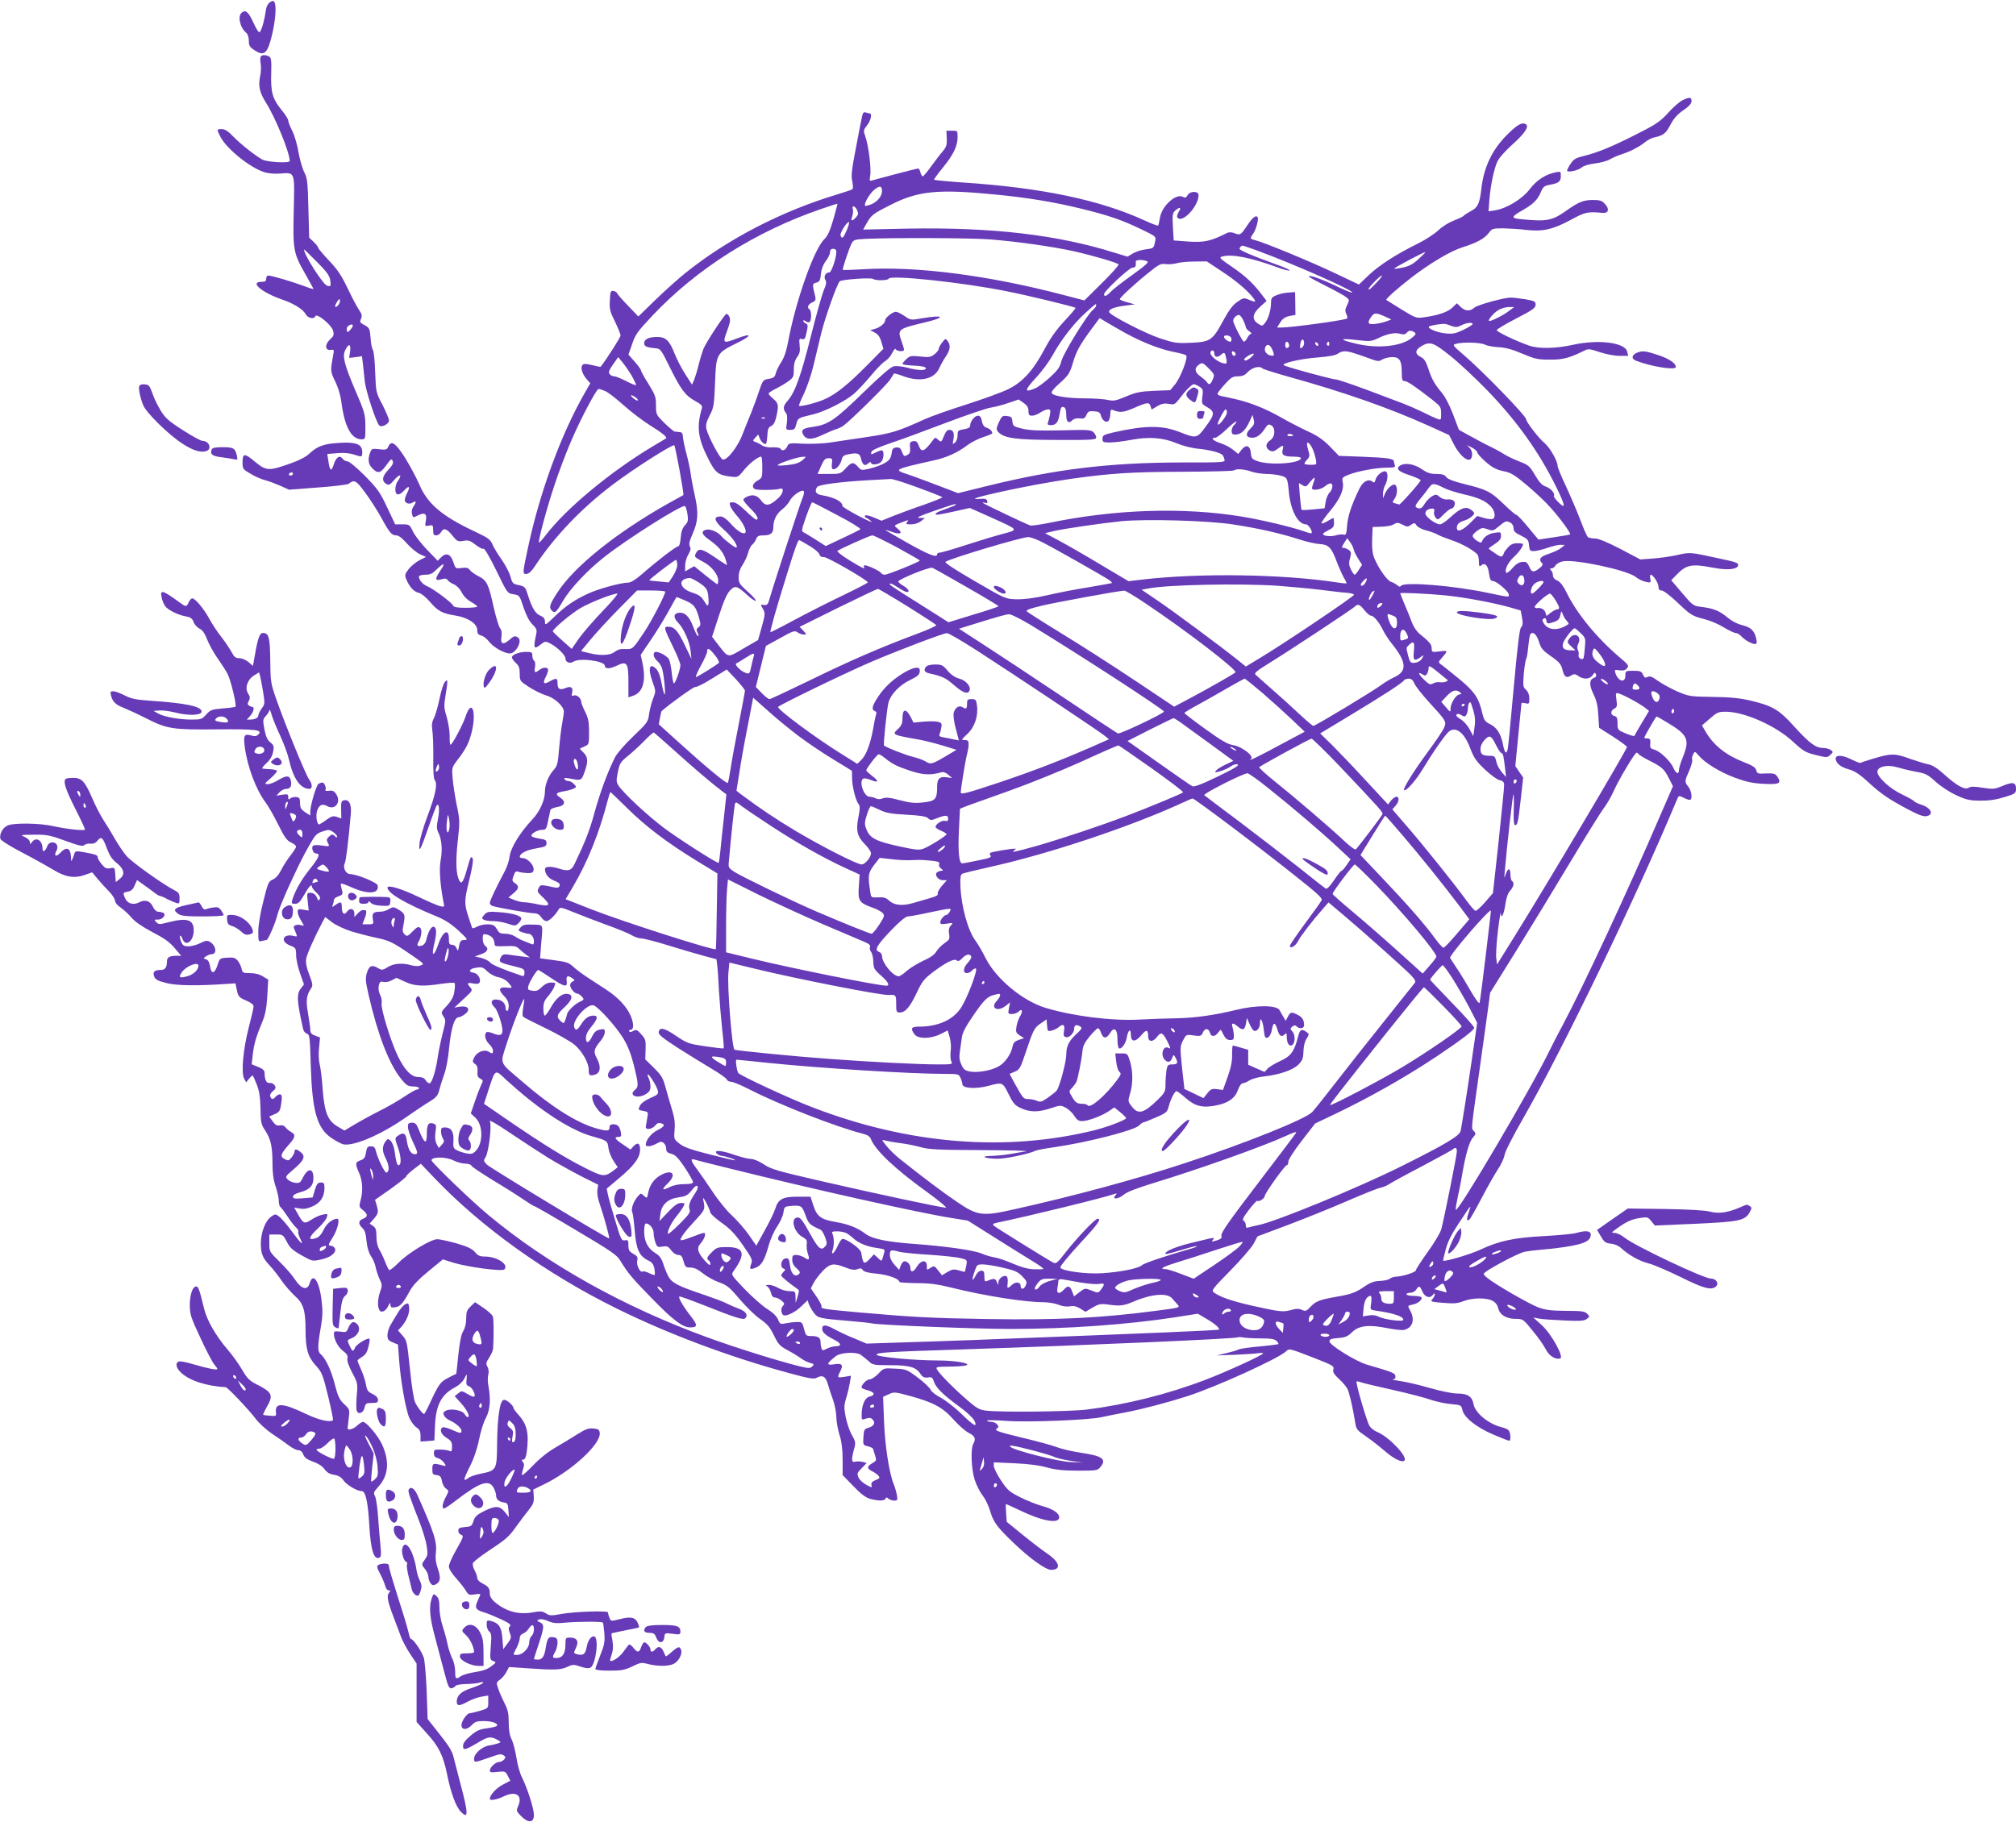 <?xml version="1.0" standalone="no"?>
<!DOCTYPE svg PUBLIC "-//W3C//DTD SVG 20010904//EN"
 "http://www.w3.org/TR/2001/REC-SVG-20010904/DTD/svg10.dtd">
<svg version="1.0" xmlns="http://www.w3.org/2000/svg"
 width="1280pt" height="1157pt" viewBox="0 0 1280 1157"
 preserveAspectRatio="xMidYMid meet">
<g transform="translate(0,1157) scale(0.1,-0.1)"
fill="#673ab7" stroke="none">
<path d="M1713 11555 c-14 -10 -23 -30 -27 -62 -8 -57 -25 -114 -37 -127 -5
-6 -21 18 -39 58 -32 70 -50 86 -75 66 -28 -23 -11 -96 29 -129 9 -8 16 -29
16 -50 0 -30 6 -40 33 -58 65 -44 86 -25 116 103 21 93 27 179 13 201 -6 10
-13 9 -29 -2z"/>
<path d="M1655 11210 c-3 -5 -3 -25 0 -44 4 -19 2 -57 -4 -84 -12 -59 -3 -99
37 -163 60 -94 149 -312 152 -371 0 -16 -140 -8 -173 8 -45 24 -134 94 -187
148 -32 33 -52 46 -72 46 -33 0 -33 0 -9 -48 40 -78 191 -199 281 -226 26 -8
69 -11 102 -8 92 7 89 14 83 -237 -6 -251 -2 -269 75 -404 27 -48 50 -89 50
-92 0 -3 -30 7 -67 21 -70 26 -199 64 -220 64 -7 0 -13 -9 -13 -20 0 -16 -7
-20 -30 -20 -77 0 1 -67 128 -111 76 -26 135 -62 152 -93 14 -27 55 -36 62
-14 8 22 101 -54 112 -90 8 -28 6 -35 -18 -57 -35 -32 -33 -72 3 -67 22 3 23
1 17 -30 -19 -104 -19 -105 12 -170 20 -40 35 -92 41 -143 21 -149 63 -225
127 -225 23 0 24 2 24 73 0 84 -3 97 -66 242 -67 158 -81 212 -63 249 22 47
38 44 32 -5 l-6 -42 41 5 40 6 6 -47 c3 -25 8 -75 12 -111 5 -59 72 -262 92
-282 15 -15 62 10 62 31 0 11 -19 55 -41 99 -42 79 -42 81 -47 209 -2 70 -9
134 -14 140 -6 7 -13 41 -15 76 -5 60 -8 65 -38 82 -30 15 -32 20 -23 40 8 19
6 29 -10 53 -12 16 -44 77 -73 137 -40 85 -66 123 -120 180 -38 40 -69 77 -69
82 0 5 -13 22 -29 37 l-28 27 -5 187 c-4 168 -7 191 -27 230 -12 24 -28 81
-36 126 -7 45 -25 106 -39 134 -14 28 -26 58 -26 67 0 8 -20 40 -45 70 -55 68
-67 111 -63 231 2 76 0 97 -12 104 -20 13 -47 13 -55 0z m441 -1415 c7 -41 4
-48 -20 -39 -28 11 -146 197 -146 230 0 2 36 -32 79 -76 60 -60 82 -88 87
-115z m54 -160 c-22 -26 -30 -16 -12 15 12 21 18 25 20 14 2 -8 -2 -21 -8 -29z
m90 -134 c0 -5 -8 -17 -17 -27 -17 -17 -18 -17 -21 1 -2 9 2 21 10 26 17 11
28 11 28 0z"/>
<path d="M10682 10933 c-18 -9 -59 -44 -90 -79 -48 -53 -76 -73 -185 -128
-159 -82 -260 -124 -345 -145 -56 -13 -70 -21 -89 -50 -13 -19 -23 -38 -23
-44 0 -15 70 0 92 19 11 11 46 21 84 26 36 4 80 16 97 27 18 10 50 24 72 31
55 17 114 48 148 76 16 13 41 27 55 30 63 13 79 26 108 82 22 41 45 67 82 92
36 24 51 42 52 58 0 26 -13 27 -58 5z"/>
<path d="M5475 10838 c-3 -12 -21 -102 -39 -199 -28 -145 -33 -184 -25 -219 5
-24 6 -46 2 -51 -4 -4 -48 -19 -98 -34 -350 -105 -693 -282 -961 -497 -43 -34
-129 -111 -190 -170 l-111 -108 -65 68 c-36 37 -67 72 -69 79 -2 6 -13 13 -24
15 -18 3 -20 -3 -23 -60 -3 -56 1 -72 33 -135 19 -40 35 -79 35 -88 0 -11 -84
-143 -126 -198 -2 -2 -26 3 -53 10 -38 9 -54 10 -62 2 -15 -15 -4 -56 25 -90
l24 -27 -35 -61 c-151 -263 -287 -634 -361 -985 -35 -161 -35 -167 -9 -165 14
1 32 17 51 46 124 189 295 369 496 521 133 101 382 259 391 250 8 -8 63 -312
58 -316 -2 -1 -47 -26 -99 -55 -325 -183 -595 -399 -701 -564 -49 -75 -55 -95
-36 -114 20 -21 28 -14 73 63 44 75 153 192 259 275 143 114 495 336 514 325
5 -3 12 -27 16 -52 6 -40 3 -49 -16 -70 -16 -17 -24 -40 -27 -79 -3 -36 -9
-55 -17 -55 -13 0 -132 -91 -236 -182 -33 -29 -65 -48 -80 -48 -44 0 -188 -39
-253 -69 -86 -39 -149 -82 -218 -150 -55 -52 -58 -54 -58 -29 0 19 -8 29 -29
38 -32 13 -53 48 -79 130 -16 52 -19 55 -58 64 -37 7 -41 11 -53 54 -6 25 -32
73 -55 107 -24 33 -51 77 -59 97 -14 33 -27 42 -120 86 -203 96 -294 174 -345
296 -19 44 -60 120 -91 170 -61 95 -87 112 -106 69 -8 -19 -15 -21 -57 -16
-45 5 -48 4 -58 -21 -16 -44 -12 -75 15 -101 34 -35 51 -31 88 21 28 39 33 43
40 27 6 -14 0 -28 -28 -57 -39 -41 -43 -71 -12 -90 16 -9 24 -5 53 29 33 39
50 30 19 -11 -8 -10 -15 -34 -15 -51 0 -41 23 -44 57 -7 30 33 39 26 19 -15
-9 -16 -16 -37 -16 -46 0 -21 29 -31 51 -16 23 14 24 3 4 -26 -10 -14 -13 -32
-9 -47 6 -25 7 -25 36 -10 44 23 60 12 52 -32 -7 -36 -6 -37 20 -32 24 5 26 3
26 -28 0 -27 4 -34 20 -34 10 0 24 9 30 20 16 30 36 24 72 -21 30 -37 35 -40
70 -34 33 6 43 2 78 -25 22 -17 44 -29 50 -25 6 4 40 -54 81 -138 70 -144 70
-145 109 -151 38 -6 39 -7 64 -84 18 -52 37 -89 57 -108 23 -22 29 -35 25 -54
-22 -101 -18 -109 31 -70 23 18 27 18 54 5 46 -24 99 -75 99 -96 0 -25 27 -36
51 -21 41 26 199 4 199 -26 0 -21 32 -21 75 0 66 32 75 20 75 -103 l0 -98 31
11 c62 21 82 95 58 208 l-11 51 59 87 c33 48 84 130 113 182 29 52 53 96 55
98 1 1 26 -9 56 -22 57 -25 68 -40 89 -116 10 -36 9 -44 -6 -54 -13 -10 -14
-17 -5 -34 6 -12 8 -22 3 -22 -5 0 -19 27 -31 60 -24 65 -54 94 -93 88 -32 -4
-34 -31 -3 -62 36 -36 74 -122 80 -182 l5 -49 -44 92 c-44 91 -65 113 -106
113 -27 0 -24 -11 36 -134 24 -49 44 -99 44 -110 0 -27 -32 -116 -41 -116 -4
0 -11 30 -14 68 -4 37 -12 75 -17 84 -10 20 -59 48 -83 48 -22 0 -19 -34 6
-56 12 -10 26 -30 31 -44 12 -31 26 -170 18 -170 -4 0 -12 31 -19 69 -7 41
-20 77 -32 90 -44 47 -57 9 -27 -76 23 -63 23 -63 4 -111 -10 -26 -21 -70 -25
-98 -6 -48 -11 -55 -99 -139 -54 -51 -103 -108 -117 -134 -47 -94 -94 -220
-130 -351 -31 -115 -62 -192 -128 -329 -20 -41 -39 -46 -99 -27 -51 16 -88 14
-88 -4 0 -31 23 -59 59 -73 30 -12 39 -21 34 -33 -4 -11 -14 -14 -32 -10 -89
19 -89 19 -101 -4 -11 -20 -8 -26 24 -56 55 -52 49 -63 -26 -48 -35 8 -76 14
-91 14 -15 0 -44 7 -63 15 l-36 15 31 26 c36 30 39 46 11 65 -19 12 -20 18 -9
47 9 27 15 31 33 25 11 -4 37 -7 56 -8 29 0 36 4 38 22 4 27 -38 73 -68 73
-11 0 -20 4 -20 8 0 22 43 44 104 54 58 10 66 14 66 33 0 19 -7 24 -45 29 -24
4 -47 11 -50 16 -8 13 36 40 67 40 24 0 28 5 38 58 7 31 14 62 15 69 2 6 22
14 44 18 49 8 56 35 16 61 -32 21 -25 31 28 39 23 4 50 12 60 17 18 9 18 11 1
29 -9 10 -25 19 -35 19 -10 0 -21 5 -25 12 -5 8 3 9 32 4 72 -14 75 -13 91 29
28 74 28 104 0 133 l-26 27 29 14 c30 13 30 14 30 92 0 65 -5 89 -25 129 -14
27 -25 56 -25 64 0 22 -29 46 -47 39 -13 -5 -15 -2 -11 14 9 36 -6 48 -40 34
-38 -16 -52 -8 -52 30 0 34 -7 35 -49 12 -38 -22 -47 -13 -27 26 9 16 16 37
16 46 0 19 -30 20 -56 0 -29 -22 -33 -18 -27 19 3 19 1 36 -6 40 -6 4 -11 18
-11 32 0 21 -4 24 -40 24 -44 0 -90 -18 -90 -35 0 -6 11 -22 25 -35 20 -18 25
-33 25 -69 0 -45 1 -47 60 -85 33 -21 82 -45 109 -53 53 -15 111 -69 111 -102
0 -10 -5 -43 -10 -72 -6 -30 -15 -103 -20 -162 -8 -100 -11 -111 -39 -142 -29
-34 -51 -89 -51 -131 0 -55 -33 -129 -80 -178 -77 -82 -136 -177 -144 -233 -3
-26 -16 -66 -27 -88 -65 -123 -99 -196 -99 -209 0 -8 8 -17 18 -20 39 -12 235
-46 262 -46 20 0 35 -8 46 -25 9 -14 24 -25 34 -25 17 0 58 40 78 76 8 14 20
11 93 -19 46 -19 141 -55 211 -81 70 -25 142 -55 160 -66 18 -11 46 -20 61
-20 15 0 92 -20 170 -44 78 -24 179 -54 224 -66 l82 -22 5 -41 c3 -23 8 -96
11 -162 4 -66 13 -174 20 -240 8 -65 12 -121 10 -123 -2 -2 -54 4 -116 13
-107 16 -116 19 -186 66 -76 52 -106 58 -111 24 -2 -16 25 -37 125 -102 71
-45 167 -104 214 -132 48 -28 89 -58 93 -66 3 -8 15 -15 27 -15 13 0 66 -22
118 -49 194 -99 547 -237 719 -281 29 -7 46 -18 51 -33 29 -73 153 -191 366
-344 70 -51 120 -93 111 -93 -28 0 -444 89 -779 166 -292 67 -333 79 -378 110
-31 20 -64 34 -83 34 -17 0 -62 12 -101 25 -82 29 -135 34 -115 10 7 -8 22
-15 34 -16 22 -1 98 -27 81 -28 -5 0 -78 17 -161 38 -115 29 -160 45 -189 67
-36 29 -37 29 -32 88 4 45 0 78 -18 135 -13 42 -31 105 -41 141 -15 55 -26 73
-73 119 l-54 53 2 63 c2 58 0 66 -28 97 -26 29 -32 31 -50 21 -13 -8 -22 -9
-26 -3 -3 6 1 10 9 10 21 0 21 39 1 87 -24 58 -80 118 -153 166 -37 24 -93 61
-124 81 -32 21 -72 51 -89 67 -26 25 -44 31 -121 41 l-89 12 6 80 c13 145 18
131 -51 134 -50 2 -63 -1 -78 -17 -18 -20 -18 -21 8 -31 15 -5 33 -10 40 -10
19 0 36 -22 36 -48 0 -19 -4 -23 -17 -17 -10 4 -31 13 -48 19 -16 6 -41 19
-55 29 -13 9 -41 17 -62 17 -29 0 -40 5 -49 23 -7 12 -17 25 -23 29 -19 13
-76 9 -107 -7 -23 -12 -30 -13 -33 -3 -2 7 -12 36 -21 63 -28 83 -28 105 4
234 19 76 27 129 22 139 -10 18 -13 13 -36 -68 -22 -79 -35 -98 -47 -75 -23
39 -26 123 -12 251 14 126 14 136 -6 230 -11 55 -23 131 -26 169 -6 68 -5 71
27 114 57 73 77 113 94 182 32 130 0 215 -38 101 -17 -53 -86 -182 -97 -182
-3 0 -6 26 -5 58 0 31 -9 85 -19 119 -17 55 -18 71 -8 132 7 38 12 78 12 88 0
15 -2 16 -15 2 -9 -9 -24 -56 -34 -105 -10 -49 -26 -104 -35 -123 -14 -26 -16
-45 -11 -80 4 -25 7 -104 6 -174 -1 -87 2 -134 10 -143 18 -22 5 -88 -46 -225
-26 -68 -49 -146 -51 -174 -7 -69 6 -45 57 102 22 65 45 125 49 133 17 29 23
-18 11 -80 -10 -49 -9 -64 2 -87 22 -43 27 -112 15 -175 -11 -54 -4 -154 18
-268 7 -30 6 -31 -22 -25 -16 4 -78 31 -139 60 -103 50 -195 78 -195 58 0 -35
115 -102 310 -182 54 -22 94 -48 140 -90 60 -56 63 -60 39 -61 -23 0 -28 -6
-34 -37 -7 -35 -8 -36 -16 -15 -5 13 -17 22 -29 22 -17 0 -20 6 -20 40 0 67
-40 44 -68 -39 -26 -76 -44 -79 -27 -4 19 76 18 110 0 117 -16 6 -38 -33 -49
-86 -4 -15 -15 -30 -27 -33 -27 -9 -36 1 -22 23 19 32 25 78 10 90 -11 9 -21
4 -47 -23 -31 -32 -35 -33 -50 -20 -14 13 -16 24 -9 58 13 67 11 74 -27 98
-34 21 -38 21 -64 6 -16 -10 -39 -17 -53 -17 -47 0 -56 -9 -50 -46 6 -33 5
-34 -30 -34 l-36 0 13 33 c14 35 15 57 4 57 -5 0 -12 0 -18 0 -5 0 -18 -10
-30 -22 l-20 -22 0 22 c0 32 -28 39 -47 12 -18 -26 -33 -12 -33 33 0 31 -7 33
-40 10 -22 -16 -23 -16 -17 1 4 10 7 24 7 31 0 7 13 18 30 23 27 10 28 13 20
43 -5 18 -8 35 -5 37 3 3 31 -7 64 -22 107 -48 180 -44 169 11 -3 18 -131 71
-176 72 -27 1 -47 42 -33 69 8 15 23 138 38 309 6 62 -9 96 -40 91 -20 -3 -22
-9 -21 -59 l1 -57 -28 10 c-23 8 -34 5 -70 -21 -23 -17 -44 -29 -46 -27 -15
15 -19 66 -7 94 14 33 32 39 65 21 48 -25 86 28 54 77 -13 20 -23 25 -45 22
-16 -2 -27 -1 -24 4 8 13 -6 48 -19 48 -7 0 -18 -4 -25 -8 -14 -9 -52 -138
-52 -176 l0 -25 -33 21 c-26 18 -32 29 -32 58 0 29 -4 36 -23 38 -13 2 -30 -2
-38 -8 -11 -10 -14 -9 -14 8 0 18 -4 20 -37 15 l-38 -6 19 21 c11 12 30 22 43
22 27 0 38 20 29 55 -8 32 -29 31 -81 0 -22 -14 -51 -25 -65 -25 -23 1 -22 3
20 39 25 22 42 43 38 47 -4 4 -25 8 -45 9 -21 1 -42 3 -47 4 -6 0 6 16 25 34
24 21 38 45 43 72 7 35 5 42 -17 60 -19 14 -29 37 -38 83 -11 59 -11 64 10 86
11 12 21 29 22 37 0 8 7 -6 14 -31 7 -25 31 -83 53 -130 22 -47 48 -116 57
-155 27 -120 73 -185 129 -185 21 0 20 32 -2 61 -21 28 -154 354 -208 509 -35
100 -37 111 -38 246 -2 148 -9 174 -47 174 -20 0 -32 -32 -51 -142 l-12 -67
-29 25 c-16 13 -41 24 -58 24 -23 0 -32 7 -48 38 -11 20 -40 64 -65 96 -26 32
-60 85 -77 116 -33 62 -90 130 -108 130 -6 0 -17 -11 -23 -25 -14 -31 -17 -31
-59 0 -105 77 -124 82 -113 33 3 -18 13 -43 21 -55 17 -26 82 -59 135 -68 28
-5 39 -13 47 -35 5 -15 22 -34 37 -42 20 -9 34 -30 50 -71 12 -31 42 -85 67
-120 24 -34 52 -78 62 -97 20 -38 59 -200 50 -208 -3 -3 -39 -8 -81 -11 -70
-6 -79 -10 -105 -39 -27 -30 -33 -32 -92 -32 -80 0 -172 17 -212 38 l-30 17
36 3 c21 2 64 -4 97 -12 86 -23 172 -20 172 5 0 32 -96 53 -315 68 -100 7
-129 12 -172 34 -29 15 -62 27 -74 27 -18 0 -20 -4 -14 -27 9 -40 31 -60 84
-80 25 -10 88 -39 139 -65 134 -68 167 -73 452 -70 251 2 289 -3 260 -33 -12
-11 -23 -13 -48 -5 -41 11 -47 0 -38 -73 16 -125 72 -274 133 -354 15 -20 51
-82 78 -137 40 -81 56 -104 82 -116 18 -8 33 -20 33 -27 0 -6 -16 -31 -35 -55
-19 -24 -46 -65 -59 -92 -16 -32 -35 -53 -54 -62 -27 -11 -31 -21 -60 -138
-20 -78 -32 -151 -32 -192 0 -64 1 -66 22 -60 13 3 26 6 30 6 10 0 57 108 69
159 6 26 37 102 68 171 76 164 85 182 134 270 37 66 47 77 83 89 38 13 45 13
68 -2 14 -10 26 -23 26 -29 0 -9 -3 -9 -12 0 -16 16 -23 15 -42 -4 -12 -11
-13 -20 -6 -34 15 -27 14 -27 -35 -20 -24 4 -49 4 -56 0 -15 -10 -2 -50 16
-50 31 0 23 -23 -36 -97 -57 -71 -96 -141 -114 -200 -5 -20 -3 -23 19 -23 19
0 31 11 56 55 32 56 50 75 50 55 0 -7 13 -24 29 -39 20 -19 27 -32 21 -41 -7
-12 -10 -11 -16 5 -9 25 -23 35 -48 35 -17 0 -18 -5 -12 -56 l6 -57 -35 6
c-31 5 -35 3 -35 -15 0 -11 10 -36 22 -55 21 -35 21 -35 1 -29 -11 4 -27 4
-36 0 -15 -5 -15 -10 -2 -40 14 -34 14 -34 -10 -28 -68 17 -89 -34 -25 -60 38
-15 40 -18 40 -61 0 -25 11 -77 25 -116 l25 -71 -20 -26 c-28 -34 -25 -81 15
-259 3 -12 13 -24 24 -28 17 -5 19 -22 24 -198 9 -293 39 -401 131 -464 27
-18 60 -36 74 -40 62 -15 230 55 385 161 64 45 139 95 166 111 42 26 51 37 61
75 6 25 20 69 31 99 11 29 24 98 29 152 14 141 34 209 64 209 7 0 25 9 40 21
36 29 18 53 -34 46 l-35 -6 59 55 c56 51 58 55 43 72 -25 28 -21 34 18 26 26
-5 36 -2 41 9 8 22 -13 55 -38 59 -38 5 -30 25 13 32 38 6 46 4 73 -23 18 -17
48 -33 70 -37 23 -4 49 -18 62 -33 31 -35 30 -38 -10 -33 -48 6 -54 -14 -17
-52 22 -22 31 -42 31 -64 0 -18 -4 -32 -10 -32 -5 0 -10 8 -10 18 0 29 -22 51
-55 54 -37 4 -45 -22 -14 -50 18 -17 49 -110 49 -147 0 -29 -16 -35 -54 -20
-20 9 -41 13 -46 10 -18 -11 -10 -51 15 -75 14 -13 25 -32 25 -42 0 -21 -4
-22 -28 -7 -27 17 -74 -2 -91 -36 -12 -25 -12 -30 5 -42 13 -9 18 -23 16 -48
-3 -26 1 -36 17 -45 19 -10 20 -13 7 -38 -7 -15 -26 -62 -40 -105 l-27 -78 29
-27 c50 -47 51 -163 1 -213 -17 -17 -28 -20 -57 -14 -20 4 -48 13 -61 20 -22
11 -25 18 -22 62 3 57 -15 83 -55 83 -19 0 -24 -5 -24 -25 0 -14 5 -34 12 -45
10 -16 9 -23 -7 -40 l-19 -21 -14 26 c-9 19 -12 42 -7 75 6 44 5 49 -15 55
-30 9 -40 -8 -40 -67 0 -72 -16 -62 -54 35 -12 29 -20 37 -40 37 -22 0 -26 -5
-26 -27 0 -16 14 -57 30 -91 35 -74 36 -82 12 -82 -23 0 -41 31 -49 85 -6 49
-22 57 -58 31 -19 -14 -19 -15 3 -77 20 -59 21 -109 2 -109 -9 0 -16 24 -25
92 -4 26 -15 54 -25 63 -17 15 -19 15 -34 -7 -21 -30 -20 -61 5 -109 21 -42
22 -80 3 -86 -11 -4 -56 89 -68 139 -5 21 -12 28 -31 28 -21 0 -26 -6 -31 -39
-5 -32 -12 -42 -35 -50 -34 -12 -35 -21 -9 -80 22 -48 26 -116 9 -176 -10 -37
-9 -41 15 -60 33 -26 33 -43 1 -55 -30 -12 -32 -33 -4 -59 15 -14 22 -36 26
-82 4 -41 14 -74 28 -96 13 -18 26 -49 30 -70 4 -21 15 -55 25 -76 17 -35 17
-42 4 -79 -15 -43 -18 -86 -8 -112 10 -27 39 -18 57 16 12 26 16 29 16 12 1
-17 6 -20 31 -16 32 5 48 23 94 107 19 34 57 73 118 123 l90 74 66 -21 c91
-28 310 -57 324 -43 31 31 -45 82 -125 82 -30 0 -44 6 -62 29 -19 21 -46 34
-118 55 -51 14 -105 26 -120 26 -41 0 -185 -87 -245 -148 -29 -29 -56 -51 -61
-48 -4 3 -16 27 -26 53 -10 26 -27 62 -37 78 -11 19 -18 49 -18 82 0 42 -4 55
-21 67 l-22 15 27 31 c29 35 30 41 17 88 l-10 32 100 70 c54 39 99 75 99 80 0
5 21 25 46 44 l46 35 85 -89 c298 -313 711 -609 1158 -830 328 -162 717 -308
1094 -410 129 -35 157 -40 176 -30 37 20 57 9 71 -40 7 -25 22 -70 33 -100 11
-30 20 -78 21 -107 0 -28 9 -80 20 -115 14 -44 20 -91 20 -160 l0 -96 68 -70
c48 -50 78 -73 107 -81 53 -14 92 -14 98 2 4 10 7 9 18 -1 7 -6 24 -12 36 -12
22 0 23 3 17 38 -4 20 -13 51 -20 67 -28 69 -55 241 -61 395 l-6 159 35 16
c33 16 38 16 134 -10 150 -41 210 -73 278 -150 32 -36 75 -74 97 -85 40 -21
47 -37 28 -71 -17 -32 -12 -158 9 -225 11 -34 33 -79 50 -100 17 -22 37 -63
46 -92 22 -78 45 -109 153 -212 103 -99 203 -170 237 -170 67 1 55 50 -26 104
-29 20 -99 73 -154 118 l-102 83 -4 55 c-2 30 -3 56 -2 58 1 1 39 -16 85 -38
146 -71 254 -90 254 -46 0 27 -42 54 -110 72 -32 9 -94 33 -137 55 -70 35 -82
46 -123 108 -25 37 -45 79 -45 91 l0 23 133 -6 c85 -4 158 -13 206 -27 56 -15
105 -20 197 -20 120 0 123 1 143 26 38 48 9 68 -127 88 -54 8 -121 24 -148 34
-27 11 -129 39 -226 62 -148 36 -175 45 -161 56 15 10 15 14 4 28 -7 9 -24 16
-37 16 -12 0 -25 3 -27 8 -3 4 54 3 126 -2 139 -10 525 6 602 24 22 5 90 19
150 30 105 20 265 62 387 101 184 58 594 245 636 289 16 17 23 15 160 -38 134
-52 143 -57 138 -78 -5 -18 3 -31 35 -61 23 -21 47 -49 54 -63 12 -24 35 -121
50 -218 6 -38 13 -47 65 -82 32 -22 86 -64 121 -94 57 -50 111 -77 126 -62 23
23 -97 150 -171 181 -20 8 -42 25 -50 38 -17 25 -90 276 -83 283 2 3 16 0 29
-5 14 -5 106 -27 205 -49 98 -22 206 -50 238 -62 33 -11 90 -24 127 -27 65 -6
66 -7 73 -37 9 -47 89 -111 197 -157 50 -21 95 -39 100 -39 13 0 9 56 -5 68
-6 6 -26 14 -42 18 -82 19 -169 90 -179 146 -9 49 -37 68 -104 68 -31 0 -103
15 -174 35 -67 20 -151 39 -187 44 -36 5 -58 9 -48 10 9 0 17 7 17 15 0 26 -8
29 -183 80 -70 21 -236 124 -236 147 -1 13 11 18 54 21 46 4 62 10 90 38 44
42 106 49 224 25 46 -9 93 -14 106 -11 53 13 70 63 40 120 -19 36 -20 33 15
41 34 7 63 32 55 46 -4 5 -26 9 -51 9 -24 0 -44 5 -44 10 0 6 11 10 25 10 14
0 30 9 37 20 17 27 23 25 38 -10 15 -37 48 -49 67 -24 9 12 13 13 13 4 0 -7
-7 -21 -15 -30 -15 -16 -10 -18 67 -24 68 -6 92 -4 128 10 55 22 145 24 184 4
20 -10 33 -26 38 -47 11 -44 51 -68 110 -69 48 0 49 -1 109 -75 34 -41 71 -93
82 -116 21 -42 59 -68 92 -61 29 5 -54 157 -118 214 l-52 47 35 -7 c19 -4 91
-9 160 -12 103 -5 129 -3 145 10 19 14 19 15 2 33 -15 15 -35 18 -135 18 -95
1 -128 5 -175 22 -61 23 -282 151 -326 189 -26 22 -26 23 -6 38 43 32 202 115
240 125 22 5 78 12 125 16 47 3 125 13 174 22 93 17 126 36 126 73 0 23 -32
27 -90 10 -19 -6 -111 -15 -205 -20 -193 -10 -288 -31 -405 -86 -61 -29 -229
-79 -237 -70 -1 1 6 33 16 71 14 51 37 97 85 169 80 121 80 121 61 66 -15 -44
-14 -57 4 -46 5 3 41 66 79 139 38 72 85 155 104 183 19 29 38 69 41 90 4 23
56 124 122 239 250 436 711 1391 970 2011 13 33 14 33 42 19 15 -8 34 -15 41
-15 19 0 14 54 -8 83 -25 32 -25 35 5 102 13 31 22 62 19 70 -3 7 0 23 6 34
11 21 11 21 36 -8 39 -46 131 -103 229 -140 70 -26 110 -35 181 -39 101 -5
117 2 90 44 -15 21 -23 24 -73 22 -52 -3 -57 -1 -62 20 -5 18 -23 30 -77 51
-115 45 -190 104 -242 190 l-26 44 50 43 c44 39 54 44 100 44 119 0 318 -88
428 -190 66 -61 80 -69 145 -85 69 -17 73 -17 92 1 19 17 19 19 3 31 -10 7
-33 13 -50 13 -46 0 -87 31 -183 137 -94 105 -137 131 -278 164 -65 15 -127
22 -238 23 -144 2 -153 4 -224 34 -40 18 -96 48 -123 67 -38 28 -53 33 -67 26
-15 -8 -20 -5 -29 14 -10 22 -18 25 -62 25 -49 0 -50 -1 -50 -30 0 -51 -47
-38 -64 17 -6 20 -4 21 26 16 25 -3 38 0 48 13 14 15 10 22 -45 68 -148 126
-274 280 -339 414 -21 42 -39 66 -58 75 -18 7 -28 20 -28 32 0 12 -5 26 -12
33 -9 9 -9 12 3 12 8 0 20 9 26 20 7 10 28 22 46 25 78 15 404 -55 461 -98 17
-14 46 -28 65 -32 32 -7 34 -6 29 19 -3 14 -2 26 3 26 15 0 49 -53 49 -76 0
-17 6 -24 20 -24 11 0 54 -32 98 -74 88 -84 96 -88 177 -109 33 -8 87 -31 119
-51 33 -20 67 -36 76 -36 9 0 25 -9 36 -21 22 -24 66 -49 87 -49 12 0 13 8 7
36 -11 49 -34 71 -90 84 -28 7 -65 26 -89 46 -50 43 -90 60 -164 69 -57 7 -58
8 -127 89 l-69 81 32 33 c63 66 96 73 232 47 85 -17 150 -12 159 10 7 20 0 23
-131 51 -169 37 -174 38 -254 19 -41 -9 -110 -19 -154 -22 l-80 -6 -127 67
c-81 42 -139 66 -160 66 -18 0 -38 4 -45 8 -6 4 -28 52 -48 107 -21 55 -62
151 -91 214 -30 63 -54 121 -54 130 0 33 -49 118 -83 147 -36 29 -117 134
-117 151 0 21 -276 306 -398 410 -72 62 -72 63 -45 70 44 12 156 8 182 -6 13
-7 51 -14 85 -16 44 -2 86 -13 151 -41 81 -34 99 -38 175 -38 84 -1 126 11
221 58 23 12 35 10 95 -10 40 -13 93 -24 126 -24 l56 0 -7 28 c-15 57 -184 78
-345 42 -107 -24 -217 -26 -277 -5 -86 30 -209 89 -206 99 2 6 58 39 125 74
103 53 122 67 122 87 0 20 -7 24 -63 34 -35 6 -78 11 -95 11 -43 0 -211 -46
-231 -64 -27 -24 -57 -23 -85 3 l-26 25 -29 -28 c-29 -28 -91 -49 -180 -61
-48 -7 -53 -5 -143 50 -51 32 -94 59 -96 60 -6 6 77 79 164 146 121 92 245
165 321 189 87 27 139 55 165 90 21 28 25 30 92 30 39 -1 105 -5 146 -10 105
-12 167 2 280 62 95 52 110 55 205 46 38 -4 46 25 14 58 -18 20 -32 24 -76 24
-58 0 -91 -13 -167 -67 -90 -64 -124 -71 -279 -56 -78 7 -77 14 7 62 62 36 90
64 110 113 13 31 22 38 53 44 59 10 73 21 73 56 0 29 -1 30 -32 24 -65 -13
-122 -50 -165 -107 -47 -62 -146 -123 -221 -135 l-41 -6 5 68 c8 101 31 208
53 252 11 22 52 67 91 102 79 70 111 117 88 131 -22 14 -50 0 -107 -55 -103
-98 -159 -212 -175 -351 -11 -97 -23 -123 -66 -145 -21 -11 -41 -24 -45 -29
-3 -5 -31 -19 -63 -31 -33 -13 -74 -38 -99 -62 -23 -22 -79 -59 -125 -82 -144
-71 -249 -139 -316 -202 l-64 -61 -152 72 c-144 69 -450 196 -508 210 -32 8
-33 12 -12 40 18 24 37 92 29 105 -10 17 -33 -1 -69 -56 -39 -58 -41 -59 -81
-44 -15 6 -33 6 -43 1 -106 -53 -145 -62 -248 -55 l-92 7 -5 86 c-4 77 -3 88
15 104 29 25 41 21 22 -8 -8 -13 -13 -29 -9 -35 27 -44 135 68 135 141 0 27
-55 27 -70 -1 -9 -16 -15 -18 -30 -10 -44 23 -133 -58 -145 -132 -4 -24 -9
-46 -11 -50 -2 -4 -42 11 -87 32 -283 130 -653 208 -1154 241 -101 7 -183 15
-183 18 0 3 25 38 56 76 69 85 93 136 94 193 0 42 0 42 -36 42 l-35 0 2 -49
c2 -42 -2 -54 -27 -84 -16 -18 -49 -62 -73 -95 -24 -34 -48 -62 -52 -62 -5 0
-11 11 -15 25 -3 14 -10 25 -15 25 -7 0 -233 -59 -292 -76 -16 -5 -17 -1 -12
30 8 42 -10 189 -30 247 -14 39 -14 42 10 73 25 32 34 76 16 76 -5 0 -16 3
-25 6 -10 4 -17 -2 -21 -18z m125 -481 c0 -33 -28 -67 -67 -84 -20 -8 -37 -12
-40 -10 -10 10 26 75 56 100 36 30 51 28 51 -6z m725 -23 c197 -19 368 -47
543 -90 171 -42 256 -71 380 -131 93 -45 93 -45 86 -77 -9 -43 -8 -43 -61 -50
-27 -3 -63 -15 -81 -26 l-33 -20 -79 24 c-364 115 -781 164 -1322 154 l-278
-6 22 39 c30 53 38 60 149 116 177 91 302 104 674 67z m-1034 -158 c-21 -71
-36 -105 -56 -124 -65 -60 -182 -390 -230 -647 -11 -61 -25 -104 -45 -135 -16
-25 -32 -57 -35 -73 -6 -22 -14 -28 -44 -33 -36 -6 -38 -8 -63 -82 -14 -43
-37 -104 -50 -137 -14 -33 -38 -93 -53 -132 -30 -81 -101 -171 -127 -161 -18
7 -93 149 -103 195 -5 24 0 44 21 85 26 49 28 65 34 205 7 187 8 190 140 255
98 48 97 66 -2 28 -88 -33 -91 -31 -62 47 20 54 23 72 15 91 -6 13 -15 21 -20
18 -17 -11 -130 -184 -145 -222 -8 -21 -22 -67 -30 -100 -8 -34 -21 -76 -28
-94 l-14 -33 -42 65 c-23 35 -53 93 -67 128 -34 87 -57 110 -112 110 -54 0
-83 -14 -83 -40 0 -20 16 -27 75 -32 28 -3 35 -12 85 -115 72 -146 101 -185
161 -218 42 -23 50 -31 45 -49 -34 -117 -25 -189 39 -316 47 -94 64 -107 145
-117 45 -5 47 -4 84 42 35 43 89 85 109 85 4 0 7 -30 7 -67 0 -65 -1 -69 -30
-85 -31 -18 -39 -41 -18 -54 13 -8 133 -7 160 2 28 9 22 -28 -9 -58 -56 -52
-82 -56 -111 -16 -22 30 -47 39 -81 27 -17 -6 -31 -16 -31 -23 0 -6 20 -32 45
-56 42 -41 57 -70 36 -70 -5 0 -35 25 -66 55 -38 37 -64 55 -81 55 -22 0 -24
-3 -18 -22 4 -13 24 -42 45 -66 40 -46 64 -98 49 -107 -15 -9 -52 15 -93 62
-26 29 -47 43 -63 43 -47 0 -40 -28 20 -82 54 -48 94 -104 82 -115 -5 -6 -74
46 -96 72 -22 27 -70 47 -96 41 -36 -9 -29 -31 19 -64 58 -41 86 -74 102 -119
7 -21 12 -39 10 -41 -1 -1 -35 20 -75 48 -81 55 -104 61 -120 29 -14 -25 -13
-26 48 -59 51 -27 92 -80 92 -116 0 -13 -2 -24 -6 -24 -3 0 -37 26 -76 57
l-70 57 -29 -16 -29 -17 0 37 c0 20 9 52 20 70 15 25 18 38 10 52 -7 14 -3 33
16 76 37 83 40 135 16 245 -12 52 -24 117 -27 144 -4 28 -16 84 -27 125 -11
41 -21 89 -22 105 -1 22 -6 30 -21 31 -11 1 -25 2 -31 3 -6 1 -35 25 -65 54
-53 53 -54 54 -54 113 0 53 -5 66 -47 135 -27 42 -48 80 -48 86 0 6 -18 31
-40 56 l-40 45 17 48 c27 81 32 89 135 199 283 300 658 537 1078 680 52 18 96
32 97 31 1 -1 -11 -46 -26 -100z m151 59 c9 -21 8 -28 -7 -45 -25 -28 -36 -25
-24 6 5 15 7 35 4 45 -9 28 14 23 27 -6z m-65 -125 c-22 -52 -31 -60 -40 -36
-6 15 38 86 53 86 4 0 -1 -22 -13 -50z m904 -60 c178 -14 397 -45 539 -76 119
-27 270 -71 282 -83 4 -4 -43 -57 -105 -118 l-112 -111 -130 34 c-480 126
-938 185 -1275 164 -69 -4 -127 -6 -129 -4 -4 4 38 132 55 166 13 25 19 27 87
31 174 8 665 6 788 -3z m1695 -69 c240 -88 622 -257 609 -269 -3 -3 -54 18
-113 47 -59 28 -125 54 -147 57 -32 5 -17 -6 80 -55 66 -33 130 -68 142 -78
21 -17 22 -19 6 -51 -13 -26 -14 -38 -4 -58 8 -19 8 -26 -2 -29 -41 -13 -349
-55 -410 -55 l-29 0 21 33 c14 23 31 34 58 40 l38 7 -1 73 -1 72 -42 -3 c-24
-1 -58 -9 -77 -17 -29 -12 -34 -19 -34 -47 0 -46 -17 -102 -38 -129 -18 -21
-19 -21 -45 -4 -40 26 -36 62 14 107 l41 37 -24 31 c-59 79 -106 123 -191 182
-84 57 -89 63 -67 69 62 17 179 -6 354 -70 32 -12 65 -21 73 -19 9 2 -33 21
-93 42 -133 48 -224 86 -224 96 0 8 11 20 20 20 3 0 42 -13 86 -29z m-2666
-12 c0 -38 -31 -129 -44 -129 -24 0 -38 -26 -26 -47 9 -14 7 -28 -10 -67 -11
-27 -47 -155 -80 -285 -65 -260 -102 -362 -149 -416 -30 -34 -32 -52 -8 -82 5
-7 6 -33 3 -58 -7 -45 -7 -45 22 -45 25 0 30 5 38 37 10 39 9 38 109 62 74 18
204 84 258 131 26 23 74 75 108 116 33 40 73 81 88 90 16 9 37 33 46 53 10 20
20 30 22 24 5 -15 53 -18 53 -4 0 5 -7 28 -15 51 -28 79 -26 81 145 122 140
33 127 51 -19 26 -68 -12 -70 -11 -108 15 -22 15 -46 27 -55 27 -20 0 -68 -38
-68 -54 0 -19 -33 -46 -66 -55 l-29 -8 29 -15 c21 -11 33 -28 42 -59 l13 -44
-102 -103 c-121 -123 -197 -184 -270 -217 -50 -23 -156 -50 -164 -42 -2 2 12
38 32 78 19 41 46 120 59 174 13 55 36 149 50 208 23 95 98 308 117 330 9 12
202 26 214 15 13 -11 93 -10 97 2 8 26 476 -24 751 -80 142 -28 428 -98 436
-105 2 -3 -30 -40 -70 -83 -52 -56 -90 -109 -129 -183 -72 -135 -140 -209
-234 -253 -39 -19 -158 -62 -264 -96 -105 -33 -222 -75 -260 -92 -174 -79
-206 -89 -371 -114 -90 -13 -196 -29 -235 -35 -39 -6 -113 -9 -164 -7 -91 5
-94 5 -104 -18 -12 -25 -32 -31 -43 -13 -4 6 -26 9 -50 8 -25 -2 -52 3 -66 12
-13 9 -32 19 -43 22 -18 7 -18 8 0 28 l18 20 9 -23 c8 -21 24 -38 39 -38 4 0
8 24 10 53 2 42 7 54 24 61 15 7 25 25 33 59 16 72 14 86 -19 114 -16 13 -30
29 -30 33 0 5 19 18 43 30 23 11 59 32 80 47 34 24 37 30 37 76 0 34 6 58 21
79 17 23 20 39 16 75 -4 40 -3 44 14 40 19 -5 22 0 34 61 5 24 3 33 -9 38 -9
3 -16 11 -16 16 0 6 6 5 15 -2 8 -6 19 -9 25 -5 13 8 13 72 0 80 -18 11 -10
32 16 44 22 10 25 16 20 39 -20 77 -19 81 7 87 21 6 25 14 29 54 3 31 14 60
31 83 15 19 27 45 27 56 0 15 6 22 20 22 14 0 20 -7 20 -21z m3697 -44 c-35
-32 -61 -46 -99 -54 -28 -6 -53 -9 -56 -7 -4 4 186 105 198 105 3 0 -16 -19
-43 -44z m-1724 -14 c14 -5 -5 -23 -95 -88 -62 -44 -124 -93 -137 -107 -26
-28 -41 -33 -41 -14 0 19 160 168 180 168 19 0 24 10 21 38 -2 13 42 15 72 3z
m480 -68 c90 -60 157 -117 195 -166 19 -26 14 -28 -25 -12 -36 15 -38 15 -78
-13 -29 -20 -53 -53 -90 -121 -66 -123 -82 -133 -205 -138 -89 -4 -106 -1
-194 28 -94 31 -317 146 -324 167 -5 17 34 33 101 41 l62 8 -47 13 c-27 7 -48
16 -48 20 0 10 97 100 186 171 61 49 73 56 104 52 20 -3 51 0 70 5 19 6 70 11
113 11 l79 1 101 -67z m977 -68 c-44 -45 -50 -50 -50 -40 0 11 73 85 83 85 6
0 -9 -20 -33 -45z m-1780 -145 c0 -6 -9 -18 -21 -28 -37 -31 -187 -275 -200
-325 -9 -38 -23 -58 -72 -103 -34 -31 -76 -63 -94 -70 -73 -31 -70 -13 10 73
35 38 80 100 101 138 52 96 136 204 210 270 67 60 66 59 66 45z m2619 -36
c-36 -28 -118 -68 -125 -62 -7 8 29 50 60 69 17 10 46 19 65 19 l35 0 -35 -26z
m-788 -33 l43 -20 -29 -11 c-16 -6 -48 -14 -72 -17 -48 -6 -55 5 -27 45 19 27
30 27 85 3z m-897 -25 c9 -19 16 -39 16 -44 0 -6 10 -18 22 -26 12 -9 18 -16
12 -16 -6 0 -17 -11 -24 -25 -7 -14 -17 -25 -22 -25 -9 0 -68 114 -68 133 0
16 20 37 36 37 6 0 19 -15 28 -34z m-749 -81 c107 -59 221 -103 307 -120 38
-7 74 -17 79 -22 14 -14 -36 -142 -71 -185 l-30 -36 -102 -4 c-87 -4 -115 -9
-178 -36 -65 -27 -80 -30 -115 -22 -22 5 -86 10 -141 10 -113 0 -204 14 -216
33 -5 8 12 30 52 65 53 48 62 61 81 124 22 76 43 115 121 221 l50 67 41 -25
c23 -14 78 -45 122 -70z m2076 43 c20 -7 35 -6 57 6 33 17 72 21 72 8 0 -5
-27 -21 -59 -37 -51 -24 -67 -27 -116 -22 -51 5 -114 32 -102 43 8 8 91 21
107 16 8 -2 27 -8 41 -14z m-241 -38 c13 -9 10 -14 -15 -35 -64 -54 -212 -70
-345 -40 -123 29 -123 39 0 25 77 -9 88 -8 128 11 59 29 108 39 142 29 21 -6
32 -4 41 6 13 16 28 18 49 4z m-1163 -35 c3 -9 2 -19 -1 -23 -8 -8 -38 10 -44
26 -6 18 38 14 45 -3z m463 -35 c0 -17 -17 -37 -25 -29 -2 2 -1 16 2 31 6 30
23 28 23 -2z m-97 -4 c6 -15 -1 -26 -15 -26 -4 0 -8 9 -8 20 0 23 15 27 23 6z
m187 -7 c0 -6 -4 -7 -10 -4 -5 3 -10 11 -10 16 0 6 5 7 10 4 6 -3 10 -11 10
-16z m70 5 c0 -8 -5 -12 -10 -9 -6 4 -8 11 -5 16 9 14 15 11 15 -7z m767 -73
c54 -43 157 -139 229 -213 192 -197 335 -397 445 -621 59 -121 62 -144 14 -97
-19 18 -32 37 -29 41 9 15 -21 49 -52 59 -24 8 -41 27 -68 73 -34 58 -42 64
-99 86 -34 13 -80 35 -101 49 -22 14 -56 32 -75 41 -20 9 -75 38 -122 64 l-86
47 -37 98 c-23 60 -51 114 -75 142 -44 52 -62 85 -85 157 -13 38 -25 56 -44
65 -39 19 -39 44 0 68 56 34 78 27 185 -59z m-1139 57 c5 -7 13 -23 17 -36 6
-20 4 -23 -16 -20 -27 4 -45 29 -36 52 8 19 21 21 35 4z m-358 -43 c0 -23 20
-28 41 -9 23 20 27 18 35 -24 5 -24 3 -32 -7 -31 -40 2 -102 51 -93 73 7 18
24 12 24 -9z m135 -3 c0 -18 -20 -15 -23 4 -3 10 1 15 10 12 7 -3 13 -10 13
-16z m756 4 c24 -8 68 -23 98 -34 48 -18 57 -18 76 -6 12 8 39 15 60 16 50 2
65 -20 65 -94 0 -49 3 -58 18 -58 17 0 69 -35 180 -122 48 -38 52 -44 52 -84
0 -43 0 -43 -27 -33 -16 6 -55 24 -88 41 -33 16 -87 40 -120 53 -33 12 -139
52 -236 89 -97 36 -186 66 -197 66 -22 0 -307 77 -330 90 -23 12 106 42 216
50 66 5 110 13 125 23 28 20 52 21 108 3z m-660 -27 c-24 -20 -41 -24 -41 -11
0 10 53 42 60 35 3 -2 -6 -13 -19 -24z m-3929 -117 c16 -29 28 -55 26 -58 -3
-2 -31 9 -63 26 -31 16 -65 30 -75 30 -10 0 -23 6 -29 14 -9 11 -5 24 21 61
l33 47 28 -34 c15 -18 42 -57 59 -86z m3688 -21 c-13 -33 -24 -39 -37 -18 -4
7 -23 23 -40 36 -38 26 -42 53 -11 75 22 15 24 14 62 -23 37 -38 39 -41 26
-70z m316 69 c5 -5 84 -30 174 -55 339 -94 634 -197 883 -310 l128 -58 29 -57
c29 -57 70 -100 96 -100 23 0 29 48 8 72 l-19 21 33 -17 c17 -9 32 -23 32 -30
0 -7 24 -34 54 -60 42 -36 68 -49 110 -58 48 -9 70 -22 150 -89 52 -44 120
-107 150 -142 60 -66 132 -165 125 -171 -2 -2 -48 -10 -102 -18 l-99 -15 -65
78 c-36 44 -69 79 -75 79 -6 0 -42 31 -82 70 -81 78 -106 91 -249 126 -69 17
-105 31 -115 45 -10 14 -25 19 -62 19 -39 0 -59 7 -94 31 -48 34 -112 43 -141
19 -23 -19 -4 -36 71 -60 35 -12 64 -26 64 -30 0 -11 -129 -156 -136 -154 -2
1 -14 4 -25 7 -20 5 -20 7 -5 29 17 24 21 65 8 85 -11 18 -50 -11 -68 -51
l-13 -31 0 30 c0 17 6 41 14 55 17 30 19 76 5 85 -17 10 -59 -22 -66 -50 -5
-20 -9 -23 -20 -14 -25 20 -60 2 -82 -43 -49 -99 -75 -176 -79 -236 -4 -53 -7
-62 -22 -57 -9 2 -32 1 -50 -5 -34 -10 -81 -4 -81 9 0 4 16 15 35 24 29 14 35
22 35 47 0 16 -2 30 -4 30 -3 0 -21 -9 -40 -21 -20 -12 -36 -16 -36 -11 0 6
26 43 59 82 62 76 86 133 76 179 -6 26 -2 30 37 46 58 23 177 45 245 45 46 0
54 3 49 16 -3 9 -6 19 -6 24 0 17 -40 23 -192 29 l-157 6 -57 59 c-44 45 -79
69 -143 98 -47 22 -124 62 -171 89 -97 55 -193 93 -289 115 -36 8 -76 17 -88
19 -13 3 -23 9 -23 14 0 5 21 32 46 60 40 44 51 51 83 51 26 0 44 7 57 21 31
35 80 49 100 29z m-400 -116 c22 -15 24 -21 18 -63 -5 -43 -4 -47 24 -63 57
-31 57 -47 0 -124 -58 -79 -61 -80 -165 -39 -113 45 -218 45 -423 -1 -63 -15
-70 -19 -70 -40 0 -22 4 -24 47 -24 25 0 85 7 132 16 115 22 207 15 291 -21
39 -16 95 -31 140 -35 69 -7 136 -24 151 -39 4 -3 10 -15 13 -27 6 -21 6 -21
-271 -21 -462 -1 -799 -42 -1234 -149 l-186 -46 -144 55 c-79 30 -163 61 -186
68 -80 26 -71 30 171 84 85 18 157 51 217 97 25 19 71 42 102 52 31 10 57 21
57 24 0 15 -16 30 -37 36 -15 5 -24 18 -29 42 -4 24 -12 34 -25 34 -20 0 -49
-36 -49 -62 0 -13 -11 -19 -40 -24 -37 -6 -40 -9 -40 -39 0 -18 -7 -39 -17
-46 -15 -13 -16 -11 -10 18 8 42 0 63 -25 63 -14 0 -24 -12 -35 -40 -16 -39
-17 -40 -36 -23 -18 17 -20 17 -37 -7 -53 -70 -70 -76 -87 -29 -9 24 -17 30
-35 27 -20 -3 -23 -8 -20 -40 3 -29 -1 -39 -18 -48 -19 -10 -22 -8 -33 20 -9
25 -17 30 -37 28 -20 -2 -26 -10 -28 -33 -2 -16 -9 -36 -15 -43 -17 -21 -68
-44 -125 -58 -52 -12 -54 -12 -75 12 -28 32 -41 30 -78 -11 -31 -34 -35 -35
-105 -35 l-73 0 22 50 c18 41 27 50 47 50 24 0 26 -3 22 -35 -3 -26 0 -35 10
-35 20 0 44 29 52 61 4 20 14 28 37 33 61 12 76 8 84 -21 11 -46 25 -56 46
-37 11 10 19 12 19 6 0 -17 46 -14 64 4 19 18 21 74 4 74 -7 0 -26 -7 -41 -15
-26 -13 -28 -13 -25 3 2 12 38 29 123 58 66 22 223 80 349 128 127 48 255 92
285 97 31 5 84 19 117 31 l62 21 31 -22 c23 -16 31 -30 31 -52 0 -23 4 -29 23
-29 12 0 36 9 52 20 17 11 38 20 49 20 16 0 17 -5 12 -36 -4 -19 -10 -42 -13
-50 -4 -10 2 -14 20 -14 30 0 45 17 53 61 9 53 12 59 29 53 10 -4 15 -20 15
-50 0 -46 15 -57 42 -30 8 7 26 11 44 9 25 -4 32 0 42 22 10 22 17 26 49 23
30 -2 38 -8 43 -27 8 -33 37 -51 50 -31 5 8 10 28 10 44 0 22 4 27 16 22 46
-18 65 -16 134 13 85 37 97 38 105 11 l7 -21 35 21 c27 16 45 20 74 15 34 -6
39 -4 66 31 41 55 80 94 93 94 6 0 22 -7 36 -16z m-3773 -28 c18 -7 70 -48
117 -90 47 -42 122 -99 167 -127 78 -49 111 -75 102 -83 -2 -1 -42 -26 -90
-54 -263 -158 -546 -392 -675 -562 -21 -27 -40 -48 -42 -46 -7 8 49 217 99
367 27 82 74 205 103 273 63 147 163 336 177 336 5 0 24 -6 42 -14z m193 -40
c10 -8 17 -17 14 -19 -3 -3 -16 3 -29 14 -27 22 -15 26 15 5z m3754 -95 c0
-21 -49 -85 -58 -77 -6 7 40 96 50 96 5 0 8 -9 8 -19z m149 -103 c-34 -33 -29
-58 12 -58 30 0 55 19 84 64 14 21 21 24 36 15 29 -15 26 -74 -6 -95 -31 -20
-32 -49 -4 -65 18 -9 27 -7 50 10 36 27 41 26 33 -5 -9 -34 7 -44 69 -44 26 0
47 -4 47 -9 0 -34 -194 -48 -275 -20 -36 13 -40 18 -43 51 -4 49 -30 58 -59
22 l-21 -27 -31 25 c-17 15 -53 34 -81 43 -48 16 -67 35 -34 35 8 0 42 25 75
57 32 31 59 51 59 46 0 -6 -7 -16 -15 -23 -8 -7 -15 -23 -15 -36 0 -18 5 -24
23 -24 35 0 64 26 88 78 l22 47 7 -30 c6 -25 2 -35 -21 -57z m-3082 66 c-3 -3
-12 -4 -19 -1 -8 3 -5 6 6 6 11 1 17 -2 13 -5z m3353 -110 c0 -2 -9 -4 -21 -4
-11 0 -18 4 -14 10 5 8 35 3 35 -6z m116 -69 c17 -27 38 -104 29 -113 -6 -6
-65 -5 -72 2 -3 2 4 14 15 26 19 20 19 26 7 66 -14 48 -4 58 21 19z m-3233
-89 c-21 -17 -46 -25 -98 -30 -56 -5 -66 -4 -50 6 28 16 126 47 153 47 23 1
23 1 -5 -23z m2852 -71 c22 -8 65 -14 95 -15 30 0 72 -5 92 -11 41 -11 43 -14
52 -111 12 -113 58 -198 108 -198 16 0 45 -47 35 -56 -2 -3 -24 3 -48 12 -77
27 -270 73 -399 94 -370 60 -802 46 -1221 -41 -56 -11 -109 -19 -118 -16 -25
8 -293 135 -300 143 -3 4 2 4 12 1 14 -5 18 -3 15 11 -3 13 -12 16 -43 14
-166 -15 306 89 575 127 257 36 389 44 712 45 174 1 320 4 324 9 12 11 66 8
109 -8z m395 -69 c-5 -15 -10 -32 -10 -37 0 -17 57 -9 80 11 13 11 29 20 37
20 19 0 16 -37 -5 -58 -11 -11 -22 -37 -25 -59 l-7 -41 -71 -7 c-38 -4 -72 -5
-75 -3 -2 3 -7 42 -11 88 l-6 82 22 -13 c21 -13 25 -11 48 19 30 37 38 37 23
-2z m-2589 -5 c93 -32 218 -80 232 -88 4 -3 -47 -24 -115 -48 -68 -23 -156
-56 -197 -72 l-74 -30 -48 20 c-27 12 -52 17 -56 13 -5 -5 -2 -11 4 -13 7 -3
23 -13 35 -24 13 -11 -23 4 -80 34 -57 30 -103 58 -103 63 0 29 -50 55 -131
69 -38 6 -48 24 -30 52 9 15 147 33 321 43 75 4 141 8 147 8 5 1 48 -11 95
-27z m3419 -31 c20 -10 75 -28 123 -39 99 -23 139 -42 173 -78 25 -27 32 -67
13 -78 -6 -4 -31 -2 -55 5 l-45 13 -47 -47 c-50 -48 -82 -59 -82 -27 0 22 15
36 50 46 27 8 60 33 60 46 0 5 -11 16 -24 24 -31 21 -66 7 -128 -51 -26 -24
-55 -44 -65 -44 -28 0 -93 48 -93 69 0 19 18 31 46 31 10 0 13 -6 10 -18 -4
-10 0 -27 8 -38 14 -18 16 -18 52 19 20 20 42 37 49 37 8 0 17 10 20 21 9 26
-10 40 -47 37 -15 -2 -35 6 -47 16 -19 17 -24 18 -48 5 -14 -8 -35 -29 -46
-46 -19 -33 -32 -39 -55 -25 -9 6 -3 19 21 48 18 21 43 54 56 72 25 36 34 36
101 2z m-4074 -61 c-15 -34 -194 -582 -212 -649 -8 -29 -14 -34 -33 -32 -23 4
-23 3 -7 -25 15 -26 15 -33 -7 -113 l-24 -85 -92 -53 c-103 -61 -95 -62 -160
22 l-40 52 43 132 c30 93 51 141 71 162 33 34 44 31 113 -32 24 -22 47 -37 50
-33 4 4 -19 30 -51 58 -53 48 -58 56 -57 93 0 27 9 54 25 77 13 20 29 54 35
76 5 21 17 45 26 52 9 7 20 23 25 36 7 18 16 23 47 23 45 0 62 14 62 51 0 45
20 87 56 114 19 14 41 40 49 56 18 33 75 73 88 60 4 -4 1 -23 -7 -42z m221
-111 c85 -44 150 -85 146 -89 -4 -4 -56 -30 -114 -57 l-106 -50 -69 44 c-38
24 -73 45 -78 47 -5 2 -3 21 4 42 25 79 52 145 57 145 4 0 76 -37 160 -82z
m748 64 c-6 -4 -36 -16 -67 -27 -32 -10 -58 -23 -58 -28 0 -10 16 -8 137 19
l81 18 132 -59 c182 -82 179 -78 79 -105 -46 -12 -152 -44 -235 -71 -83 -27
-159 -49 -168 -49 -9 0 -16 -4 -16 -10 0 -24 -51 -5 -186 71 -79 45 -144 82
-144 84 0 1 20 -5 44 -13 52 -19 71 -9 37 19 -28 23 -29 21 28 43 38 15 43 15
32 2 -12 -14 -9 -16 24 -16 22 0 47 8 62 20 l26 20 -34 1 c-26 0 -4 11 91 44
129 45 151 51 135 37z m1760 -122 c159 -24 302 -56 425 -96 47 -15 104 -28
128 -29 56 -3 76 -22 108 -109 15 -39 36 -86 46 -104 11 -18 19 -35 17 -37 -2
-1 -29 1 -59 6 -343 53 -875 61 -1240 18 l-85 -10 -175 104 c-96 58 -215 126
-265 153 l-90 48 55 13 c73 17 312 51 430 63 161 15 545 4 705 -20z m1766 10
c11 -6 19 -21 19 -35 0 -19 10 -29 48 -47 42 -21 47 -27 50 -60 3 -34 6 -38
30 -38 15 0 53 9 85 20 31 11 69 20 84 20 l28 -1 -23 -19 c-13 -11 -48 -27
-78 -37 -54 -17 -68 -35 -43 -60 7 -7 3 -17 -17 -32 -36 -28 -49 -27 -64 9 -7
17 -18 31 -24 31 -34 4 -54 -6 -83 -39 -17 -20 -35 -33 -39 -30 -14 14 9 64
45 98 34 31 61 69 61 84 0 3 -16 6 -35 6 -26 0 -43 -7 -60 -26 -14 -15 -25
-30 -25 -33 0 -3 -4 -12 -9 -19 -6 -11 -16 -8 -47 13 -21 14 -40 28 -42 30 -2
2 15 15 37 29 31 20 41 33 41 52 0 26 -2 26 -42 20 -40 -6 -70 -28 -80 -58 -5
-14 -57 21 -58 39 0 6 13 21 30 33 27 19 34 20 65 9 33 -12 37 -11 72 19 43
35 47 36 74 22z m-682 -14 c25 -13 31 -13 50 1 21 14 24 14 36 -5 8 -11 36
-25 62 -31 26 -7 57 -18 68 -25 11 -7 52 -23 90 -36 65 -21 150 -69 167 -94 4
-6 8 -26 8 -45 0 -27 3 -31 14 -22 24 20 43 2 50 -50 5 -38 11 -49 25 -49 22
0 101 -67 101 -86 0 -18 6 -18 -134 11 -216 46 -534 72 -551 44 -5 -7 -12 -6
-23 4 -10 8 -27 18 -40 22 -25 7 -81 88 -107 152 -11 28 -15 64 -13 118 l3 78
55 2 c30 1 64 6 75 13 26 15 31 15 64 -2z m-3212 -143 c78 -43 143 -80 143
-83 0 -8 -204 -90 -223 -90 -9 0 -19 5 -23 11 -7 13 -83 48 -102 49 -7 0 -10
-4 -7 -10 12 -19 -7 -10 -92 42 -46 28 -80 55 -76 59 14 12 207 99 222 99 8 0
79 -35 158 -77z m916 36 c74 -37 404 -224 431 -244 11 -8 18 -16 15 -18 -2 -1
-67 -13 -144 -26 -77 -12 -196 -35 -265 -51 -84 -19 -148 -27 -196 -26 -70 2
-70 2 -266 116 -124 72 -193 117 -185 122 35 23 480 156 525 157 12 1 51 -13
85 -30z m1982 -49 c3 -14 17 -41 30 -61 l23 -36 -20 -31 c-11 -18 -23 -32 -27
-32 -4 0 -15 15 -24 34 -13 27 -14 42 -5 72 8 32 7 40 -8 51 -10 7 -24 13 -31
13 -17 0 -16 5 4 36 l17 26 17 -24 c10 -12 21 -34 24 -48z m-3457 24 c33 -19
62 -44 65 -55 3 -12 13 -18 29 -17 21 1 278 -147 278 -161 0 -3 -71 -40 -156
-81 -86 -41 -224 -111 -308 -156 -83 -45 -153 -80 -154 -79 -5 4 35 145 105
370 53 171 69 215 78 215 2 0 30 -16 63 -36z m-838 -123 c0 -15 -12 -46 -27
-69 l-27 -41 -60 6 c-34 3 -62 6 -63 7 -6 4 163 133 169 130 5 -3 8 -18 8 -33z
m1837 -139 c112 -64 203 -119 203 -122 0 -3 -71 -27 -159 -53 l-159 -49 -178
113 c-193 121 -200 126 -193 133 3 3 25 -8 49 -24 25 -17 51 -30 58 -30 22 0
8 23 -23 40 -16 9 -30 21 -32 26 -4 13 197 95 217 88 8 -3 106 -58 217 -122z
m3541 49 c5 -33 -14 -49 -34 -29 -13 13 -14 20 -4 37 14 27 34 23 38 -8z
m-5237 -23 c41 -28 49 -39 55 -74 3 -23 4 -50 2 -60 -4 -15 -9 -12 -27 18 -18
30 -34 41 -75 54 -84 26 -95 89 -17 93 8 1 36 -14 62 -31z m4229 3 c-10 -20
-30 -29 -30 -14 0 10 33 44 37 39 3 -2 0 -14 -7 -25z m1130 2 c0 -10 -62 -73
-72 -73 -16 0 -8 40 12 60 19 19 60 28 60 13z m-1690 -23 c80 -6 204 -17 275
-26 72 -9 148 -18 170 -19 21 -2 41 -7 42 -12 3 -9 -438 -306 -599 -403 l-88
-53 -52 42 c-110 88 -408 309 -507 376 l-103 70 39 7 c125 25 583 34 823 18z
m-2348 -131 c98 -61 180 -115 183 -119 2 -4 -52 -29 -122 -55 -231 -86 -435
-175 -682 -296 -134 -65 -249 -119 -255 -119 -7 0 -29 17 -49 38 l-38 39 32
131 32 130 91 50 c82 46 92 49 110 36 11 -8 29 -14 40 -14 18 0 18 1 -4 25
l-23 24 244 121 c134 66 248 120 253 120 5 0 90 -50 188 -111z m-1539 94 c8
-7 -88 -193 -139 -267 -66 -98 -68 -100 -113 -98 -30 2 -49 -3 -68 -18 -30
-23 -92 -26 -166 -7 l-48 12 62 75 c34 41 114 128 178 193 l116 117 86 0 c47
0 89 -3 92 -7z m3050 -75 c259 -173 585 -424 571 -438 -13 -12 -162 -97 -284
-162 l-105 -56 -250 167 c-138 92 -345 225 -460 295 -116 71 -216 135 -224
142 -10 9 9 17 100 39 97 22 477 92 517 94 7 1 68 -36 135 -81z m1442 52 c-9
-16 -18 -30 -21 -30 -9 0 8 44 20 52 17 12 17 10 1 -22z m460 -1 c116 -11 305
-46 415 -77 l65 -19 9 -46 c6 -35 5 -50 -6 -60 -10 -10 -23 -118 -47 -383 -18
-203 -35 -379 -38 -391 -9 -38 -20 -26 -31 33 -14 67 -40 106 -85 127 -28 14
-35 24 -46 69 -21 93 -47 132 -134 206 -45 37 -97 79 -114 92 -32 23 -33 24
-15 44 48 56 48 56 -7 49 -49 -6 -51 -5 -51 20 0 24 -13 40 -77 92 -18 14 -39
46 -49 73 -9 26 -30 77 -46 114 -15 36 -28 68 -28 70 0 6 172 -2 285 -13z
m-5346 -97 c-57 -59 -125 -138 -152 -175 l-47 -68 -60 53 c-33 29 -60 55 -60
59 0 14 112 109 172 145 58 35 206 94 237 94 8 0 -32 -48 -90 -108z m6046 68
c28 -45 31 -60 11 -60 -7 0 -25 -10 -40 -21 l-27 -21 -6 20 c-5 21 -30 35 -53
30 -7 -2 -14 2 -16 7 -3 11 81 85 97 85 5 0 20 -18 34 -40z m-1105 -35 c-7 -8
-16 -15 -21 -15 -5 0 -6 7 -3 15 4 8 13 15 21 15 13 0 13 -3 3 -15z m-107 -30
c15 -19 34 -35 41 -35 18 0 50 -38 76 -90 12 -25 37 -63 55 -85 97 -120 101
-178 17 -216 -25 -12 -62 -34 -82 -49 -42 -33 -418 -260 -431 -260 -5 0 -44
33 -87 73 -42 40 -120 111 -172 156 -52 46 -101 89 -108 96 -11 10 6 24 90 76
124 76 517 336 538 355 22 21 32 17 63 -21z m1284 -67 c9 -10 14 -19 12 -21
-59 -43 -126 -43 -155 1 -13 20 -14 26 -3 33 10 6 15 3 17 -11 4 -23 8 -24 51
-9 24 8 33 19 38 42 6 30 6 30 15 7 5 -14 16 -33 25 -42z m-3405 -26 c293
-178 848 -538 848 -551 0 -12 -278 -144 -292 -139 -7 3 -171 111 -363 240
-193 129 -417 277 -498 329 l-148 96 83 26 c168 52 213 65 235 66 12 1 73 -30
135 -67z m2302 58 c21 -8 26 -16 26 -45 0 -47 -26 -47 -46 0 -14 34 -18 55
-10 55 3 0 16 -4 30 -10z m1192 -111 c31 -30 32 -34 27 -88 -2 -31 -6 -62 -8
-68 -6 -20 -37 -3 -32 17 2 9 0 24 -5 33 -5 11 -5 24 2 37 27 51 -25 81 -57
33 -14 -20 -13 -24 13 -48 l27 -25 -29 0 c-43 0 -58 13 -50 44 6 24 61 96 74
96 3 0 21 -14 38 -31z m-1104 -4 c13 -28 12 -30 -19 -39 -20 -7 -23 -4 -23 22
0 48 23 58 42 17z m-2730 -106 c219 -141 774 -511 811 -541 l28 -23 -118 -52
c-200 -87 -369 -152 -584 -224 -201 -67 -239 -77 -239 -61 1 27 31 213 40 242
5 19 10 47 10 62 0 23 -4 28 -25 28 -23 0 -22 2 16 38 47 43 71 114 62 181 -5
37 -8 41 -34 41 -26 0 -29 -4 -29 -30 0 -32 -6 -36 -29 -21 -22 14 -48 -4 -56
-37 -3 -17 2 -59 14 -101 l19 -73 -32 6 c-17 4 -46 10 -64 13 -26 4 -32 9 -26
22 4 9 9 28 11 43 4 23 1 28 -22 34 -15 4 -56 4 -91 1 l-64 -6 -16 32 c-31 60
-54 58 -54 -5 0 -31 -6 -46 -25 -64 -44 -41 -45 -40 140 -73 33 -6 98 -23 144
-37 l84 -26 -74 -44 c-82 -48 -90 -50 -122 -30 -12 8 -49 22 -83 30 -47 12
-163 57 -181 71 -6 4 18 234 28 273 14 52 71 112 137 143 51 25 62 35 62 62 0
26 -37 21 -95 -12 -72 -42 -128 -93 -169 -155 -39 -59 -45 -83 -21 -92 8 -4
12 -10 9 -15 -2 -5 -12 -48 -20 -96 -18 -100 -45 -171 -78 -202 l-23 -22 -99
62 c-163 101 -404 280 -404 299 0 9 429 217 590 286 170 73 460 183 482 183
10 1 95 -49 190 -110z m3569 56 c13 -43 24 -56 77 -93 53 -37 64 -50 73 -88
12 -46 25 -53 58 -32 14 9 23 8 42 -5 33 -24 74 -21 91 5 13 19 15 19 21 5 4
-10 0 -18 -12 -22 -31 -10 -32 -45 -4 -103 20 -40 28 -75 31 -134 l5 -80 88
-56 c49 -32 89 -61 89 -66 0 -16 -510 -876 -719 -1211 l-106 -170 -5 41 c-3
23 2 102 11 175 9 74 17 123 18 110 2 -44 20 -9 29 57 6 41 16 70 30 85 23 25
28 52 12 62 -5 3 -10 22 -10 41 0 43 -16 44 -30 2 -9 -30 -10 -29 -6 17 14
164 51 494 55 489 3 -2 4 -47 2 -99 -2 -60 1 -95 8 -95 16 0 19 10 36 159 l16
143 -25 36 -25 37 19 195 c11 107 20 198 20 203 0 4 11 5 25 1 23 -6 25 -4 25
30 0 23 -7 42 -21 55 -19 17 -20 26 -14 102 4 46 11 89 15 94 4 6 10 41 13 78
4 37 9 72 13 78 14 23 40 2 55 -46z m-794 -60 c-6 -60 1 -67 42 -39 22 16 23
16 12 -4 -11 -21 -32 -32 -61 -32 -13 0 -21 12 -29 44 -14 56 -14 52 5 70 29
29 37 19 31 -39z m1202 -52 c24 -47 13 -56 -29 -23 -39 30 -47 51 -34 84 5 12
10 10 28 -12 13 -15 28 -37 35 -49z m-5640 26 c19 -22 29 -44 25 -49 -16 -15
-137 -90 -145 -90 -5 0 9 33 31 73 22 39 40 80 40 90 0 27 14 20 49 -24z m247
-6 c-3 -10 -10 -37 -15 -61 -11 -54 -13 -55 -42 -43 -29 11 -68 52 -54 58 6 2
30 17 55 33 53 34 63 36 56 13z m4348 -105 c28 -23 53 -44 56 -46 10 -7 -23
-19 -45 -15 -12 3 -33 0 -45 -7 -19 -10 -26 -8 -56 21 -38 37 -45 56 -14 37
17 -11 22 -10 30 2 5 8 10 23 10 33 0 24 6 22 64 -25z m-4404 -114 c0 -6 -18
-101 -39 -210 -22 -110 -45 -237 -52 -284 -7 -47 -15 -88 -18 -92 -7 -8 -139
101 -312 258 l-126 114 7 40 c4 23 9 42 11 44 51 46 205 156 213 153 7 -3 55
21 106 53 l94 58 58 -61 c31 -34 57 -67 58 -73z m-3059 -11 c11 -70 11 -76
-10 -103 -11 -16 -21 -36 -21 -44 0 -15 -21 -26 -53 -26 l-20 0 21 23 c21 23
30 57 15 57 -5 0 -14 4 -22 9 -10 7 -11 13 -1 30 9 18 8 27 -5 47 -22 35 -4
89 39 115 l31 19 7 -26 c4 -15 12 -60 19 -101z m6346 -5 c59 -51 143 -127 187
-169 l80 -76 -163 -87 c-90 -49 -170 -89 -179 -91 -10 -1 -11 0 -4 2 36 12
-47 81 -109 91 -34 5 -75 29 -176 102 -73 52 -132 98 -133 102 0 3 42 29 93
56 50 28 135 75 187 106 52 30 98 55 102 56 4 0 56 -42 115 -92z m963 62 c7
-17 48 -70 92 -118 111 -121 113 -125 97 -163 -7 -18 -53 -86 -102 -152 -95
-130 -161 -236 -152 -245 11 -11 77 64 121 138 57 95 128 198 158 229 44 44
103 2 141 -102 23 -60 38 -82 93 -134 36 -34 78 -65 94 -68 22 -5 28 -12 28
-34 0 -14 -16 -174 -35 -355 l-36 -328 -50 -58 c-28 -32 -56 -57 -62 -54 -7 3
-32 32 -57 66 -72 100 -271 348 -375 468 l-95 110 20 22 c23 25 27 58 6 58 -8
0 -23 -11 -34 -24 l-19 -25 -141 152 c-77 84 -174 185 -215 226 l-75 73 192
116 c204 123 331 205 341 222 3 5 17 10 29 10 17 0 27 -9 36 -30z m1214 15
c11 -8 17 -17 14 -20 -3 -3 -16 3 -29 14 -27 23 -14 28 15 6z m204 -27 c18
-18 14 -28 -12 -28 -19 0 -23 4 -19 20 6 23 14 25 31 8z m-1123 -49 c5 -6 2
-9 -8 -9 -21 0 -57 -56 -57 -90 -1 -25 -1 -25 -30 9 l-29 34 37 39 c36 37 60
42 87 17z m1249 -2 c13 -10 16 -20 12 -35 -12 -35 -36 -23 -50 26 -8 26 9 30
38 9z m-158 -43 c33 -18 70 -41 82 -51 l22 -18 -45 -75 c-25 -41 -46 -78 -47
-83 -2 -4 -27 3 -56 15 -51 22 -52 23 -52 64 0 33 -4 43 -20 47 -26 7 -26 33
0 47 17 9 19 17 13 56 -6 45 -5 46 18 39 13 -4 51 -22 85 -41z m-5296 -228
c54 -41 152 -107 218 -147 l121 -74 1 -45 c0 -53 23 -145 41 -166 10 -12 10
-28 0 -80 -18 -87 -9 -126 40 -175 21 -21 39 -47 39 -58 0 -26 -38 -71 -59
-71 -29 0 -253 114 -416 211 -129 77 -227 143 -351 235 l-28 22 18 113 c9 63
33 196 53 296 l35 182 96 -85 c52 -47 139 -118 192 -158z m4285 161 c11 -39
13 -68 7 -108 l-8 -54 -23 43 c-12 24 -37 52 -57 64 -22 13 -32 24 -26 30 6 6
18 5 31 -4 18 -11 23 -11 31 2 5 8 10 27 10 41 0 23 7 39 16 39 2 0 10 -24 19
-53z m-55 39 c0 -3 -4 -8 -10 -11 -5 -3 -10 -1 -10 4 0 6 5 11 10 11 6 0 10
-2 10 -4z m1326 -53 c-10 -10 -19 5 -10 18 6 11 8 11 12 0 2 -7 1 -15 -2 -18z
m-9186 -38 c18 -22 7 -28 -40 -20 -34 6 -39 9 -29 21 15 19 53 18 69 -1z
m9143 -22 c134 -80 147 -109 102 -221 -14 -34 -25 -71 -25 -82 0 -31 -19 -24
-35 13 -18 42 -84 106 -121 116 -25 7 -29 12 -26 39 2 26 -2 32 -18 32 -11 0
-20 2 -20 5 0 8 74 135 78 135 2 0 32 -17 65 -37z m-3087 -1 c21 -16 106 -77
187 -136 l148 -108 -48 -23 c-26 -12 -54 -29 -61 -38 -12 -14 -10 -15 25 -5
21 6 51 19 66 30 17 12 34 17 45 13 12 -6 -23 -27 -127 -77 -101 -49 -149 -67
-161 -61 -9 4 -105 71 -214 148 l-197 139 143 73 c79 39 145 72 149 72 3 1 23
-12 45 -27z m-3215 -178 c121 -109 231 -203 298 -254 l33 -25 -15 -140 c-9
-77 -19 -175 -23 -217 -4 -43 -9 -78 -12 -78 -15 0 -254 153 -345 221 -104 78
-259 222 -291 271 -13 21 -14 32 -3 85 11 55 17 64 62 101 28 22 75 65 105 96
30 31 57 55 61 54 4 -2 62 -53 130 -114z m5219 31 c12 -24 26 -45 32 -47 12
-4 14 -14 24 -98 l6 -55 -26 30 c-14 17 -28 41 -32 55 -11 47 -13 50 -43 50
-48 0 -61 9 -61 43 0 20 10 41 27 59 31 33 42 27 73 -37z m-998 -127 c265
-280 281 -297 275 -310 -4 -11 -144 -195 -168 -222 -5 -5 -37 18 -76 55 -86
81 -306 270 -441 378 -57 46 -101 86 -97 89 11 11 320 180 332 181 6 0 85 -77
175 -171z m-1189 -18 c113 -80 202 -148 199 -152 -9 -9 -229 -100 -361 -150
-165 -63 -413 -145 -565 -189 -142 -40 -172 -46 -146 -29 13 9 13 10 0 10 -24
0 -143 -20 -152 -26 -5 -3 -4 -11 1 -18 9 -10 -9 -17 -77 -30 -48 -10 -94 -19
-102 -19 -21 -3 -29 77 -21 224 l6 123 45 18 c25 9 147 53 271 97 124 44 329
127 455 184 126 58 232 104 235 103 3 0 99 -66 212 -146z m-5635 119 c4 -19
-23 -32 -49 -24 -16 5 -17 10 -8 26 12 24 52 22 57 -2z m6172 -5 c0 -2 -9 0
-20 6 -11 6 -20 13 -20 16 0 2 9 0 20 -6 11 -6 20 -13 20 -16z m2555 -24 c4
-6 34 -24 68 -41 79 -40 94 -53 124 -113 l25 -49 -83 -191 c-195 -455 -495
-1099 -617 -1326 -31 -58 -67 -127 -80 -155 -116 -241 -590 -1046 -599 -1018
-2 5 4 41 12 79 9 38 20 94 25 124 24 145 48 230 73 257 18 21 19 24 5 40 -18
20 -21 -16 42 433 21 151 44 313 50 360 l11 85 168 270 c92 149 246 401 341
560 96 160 191 313 211 340 21 28 50 77 64 110 33 74 135 245 146 245 4 0 11
-5 14 -10z m-4788 -23 c48 -39 75 -53 162 -82 82 -27 128 -29 197 -10 13 4 29
-1 45 -15 l24 -21 -30 4 c-48 8 -65 -7 -65 -58 0 -81 -10 -92 -87 -101 -55 -6
-84 -3 -150 14 -62 17 -88 19 -108 12 -18 -7 -33 -7 -45 0 -10 5 -28 10 -39
10 -37 0 -71 103 -38 116 7 2 30 -2 50 -11 47 -19 48 -5 2 29 -19 15 -35 30
-35 34 1 13 70 102 79 102 5 0 22 -10 38 -23z m-1953 -23 c3 -9 6 -25 6 -37 0
-27 -16 -11 -25 26 -8 29 8 39 19 11z m-883 -57 c-16 -16 -20 -5 -8 23 9 22
11 23 14 6 3 -10 0 -23 -6 -29z m5275 -115 c151 -120 345 -286 444 -379 l75
-70 -25 -37 c-14 -20 -28 -36 -32 -36 -4 0 -26 -27 -48 -60 -26 -39 -45 -58
-53 -53 -7 4 -86 66 -177 139 -91 72 -260 202 -375 289 -116 86 -214 161 -219
165 -9 9 246 138 274 139 8 0 70 -43 136 -97z m1574 49 c0 -6 -4 -13 -10 -16
-5 -3 -10 1 -10 9 0 9 5 16 10 16 6 0 10 -4 10 -9z m-5648 -173 c118 -117 250
-217 440 -334 l133 -81 -4 -239 c-2 -131 -4 -240 -6 -242 -10 -11 -585 173
-785 251 -63 25 -127 50 -142 56 l-27 10 45 76 c95 161 170 347 224 558 7 26
14 47 16 47 1 0 49 -46 106 -102z m3820 -105 c123 -92 307 -234 410 -316 155
-123 186 -151 179 -165 -5 -10 -52 -76 -105 -147 -53 -72 -96 -135 -96 -142 0
-22 37 -1 52 31 14 29 94 133 165 213 l28 32 90 -76 c124 -104 393 -344 434
-387 25 -26 31 -39 24 -48 -6 -7 -93 -116 -194 -243 -101 -126 -240 -302 -308
-390 -68 -88 -135 -172 -149 -187 -42 -45 -425 -199 -812 -326 -310 -102 -711
-210 -1080 -292 -203 -46 -233 -42 -364 47 -91 62 -210 151 -358 269 -32 25
-72 64 -90 87 -32 40 -32 40 -8 34 14 -4 58 -12 98 -17 40 -5 98 -17 130 -26
48 -14 110 -17 381 -18 178 -1 307 -4 285 -8 -21 -3 -66 -11 -100 -17 -33 -6
-87 -11 -120 -12 -76 -1 -44 -17 37 -18 52 -1 204 31 241 50 9 5 63 15 120 23
204 29 508 106 540 138 10 10 20 18 23 18 3 0 39 14 81 32 70 30 75 35 85 73
14 50 37 95 49 95 5 0 32 -20 59 -44 59 -52 108 -64 194 -46 76 15 119 46 137
98 8 23 21 42 29 42 7 0 28 8 45 19 17 10 60 22 94 25 97 11 183 41 217 76 25
26 30 40 31 84 1 32 8 63 20 80 17 28 17 29 -1 42 -31 23 -42 16 -54 -32 -23
-92 -46 -123 -114 -153 -34 -16 -70 -37 -80 -49 l-18 -20 -52 23 -52 23 0 47
0 48 -45 13 c-25 8 -48 14 -52 14 -3 0 -6 -26 -5 -57 1 -41 -7 -82 -28 -141
l-30 -84 -38 5 c-32 4 -40 1 -61 -26 l-25 -31 -60 29 c-34 16 -61 29 -61 29 0
1 -7 61 -15 135 -13 129 -13 135 6 173 20 38 20 39 67 32 45 -6 49 -4 60 20
13 29 37 26 45 -5 7 -25 32 -24 51 3 9 12 17 20 18 17 2 -2 10 -17 18 -34 11
-21 23 -30 40 -30 21 0 25 4 24 30 -1 17 -5 40 -9 53 -9 28 5 28 35 2 31 -27
44 -21 51 21 l6 34 16 -37 c9 -20 21 -40 27 -43 18 -11 40 16 40 49 1 25 2 28
11 14 5 -9 11 -35 13 -58 2 -22 6 -43 9 -47 15 -14 36 9 42 46 9 52 21 52 36
1 12 -41 26 -49 47 -28 9 9 12 6 12 -14 0 -36 10 -58 25 -58 27 0 34 64 10 90
-14 15 -14 18 0 30 12 10 19 10 27 2 19 -19 48 -14 48 7 0 33 -11 51 -41 66
-39 20 -46 19 -62 -12 l-14 -26 -14 24 c-8 13 -19 33 -25 44 -18 32 -147 33
-277 1 -139 -34 -263 -51 -382 -53 -55 -1 -157 -4 -228 -8 -176 -10 -428 22
-601 75 -145 45 -312 184 -378 315 -22 44 -51 93 -64 110 -48 64 -90 215 -96
344 -2 58 0 76 12 82 8 4 89 24 180 44 376 84 885 254 1214 405 34 16 64 29
68 29 4 1 108 -74 230 -166z m-5981 116 c-9 -22 -10 -22 -10 -3 -1 11 2 24 6
27 12 12 14 0 4 -24z m3069 -121 c166 -109 337 -206 474 -269 l94 -43 -5 -76
c-7 -90 2 -104 86 -134 27 -9 56 -25 65 -34 14 -16 12 -23 -22 -75 -20 -31
-42 -57 -48 -57 -12 0 -192 73 -364 147 -145 63 -456 214 -506 245 -36 23 -40
30 -37 59 15 174 35 357 39 372 5 16 9 14 42 -12 20 -15 102 -71 182 -123z
m697 98 c39 -19 71 -25 167 -30 89 -5 124 -10 138 -22 16 -15 21 -15 58 0 53
21 70 20 70 -3 0 -14 -5 -18 -20 -14 -20 5 -60 -21 -60 -39 0 -5 16 -16 35
-24 19 -8 35 -18 35 -22 0 -9 -106 -76 -147 -92 -28 -10 -49 -8 -159 16 -142
31 -182 52 -203 107 -13 34 -12 44 3 93 9 30 21 54 26 54 4 0 30 -11 57 -24z
m-3707 -40 c0 -6 -4 -18 -10 -26 -7 -11 -11 -9 -19 13 -14 37 -14 36 9 30 11
-3 20 -10 20 -17z m973 -79 c-10 -49 -23 -14 -16 43 7 54 7 54 14 20 4 -19 5
-48 2 -63z m6054 -44 c111 -130 249 -301 361 -449 l61 -82 -77 -90 c-42 -50
-81 -91 -87 -91 -5 0 -29 25 -52 57 -63 88 -181 222 -335 384 l-140 148 77
125 c42 69 78 125 80 125 2 0 52 -57 112 -127z m-6987 10 c0 -25 -1 -26 -20
-8 -21 19 -18 35 6 35 9 0 14 -10 14 -27z m4080 -77 c0 -10 -32 -36 -43 -36
-7 1 -1 10 12 20 23 20 31 24 31 16z m-227 -89 c26 1 55 2 65 2 9 0 43 -2 74
-5 46 -5 56 -9 51 -21 -4 -9 2 -22 12 -29 14 -10 15 -14 4 -14 -8 0 -20 -4
-28 -9 -21 -14 4 -51 35 -51 l26 0 -32 -36 c-17 -20 -29 -42 -26 -50 3 -9 -12
-18 -50 -28 -29 -9 -79 -23 -110 -32 -67 -19 -118 -13 -151 18 -18 17 -33 21
-68 19 -43 -2 -44 -2 -49 31 -17 110 -15 125 31 184 l28 36 70 -8 c39 -5 91
-8 118 -7z m-3698 -47 c24 -27 17 -32 -30 -19 -37 10 -38 12 -20 25 25 18 28
18 50 -6z m6659 -107 c177 -182 387 -432 386 -459 -1 -5 -20 -31 -44 -58 l-43
-49 -165 149 c-91 82 -220 194 -286 249 -66 55 -121 104 -121 108 -1 12 131
187 141 187 4 0 64 -57 132 -127z m-6719 27 c3 -5 4 -10 1 -10 -2 0 -12 -3
-20 -6 -12 -5 -15 -2 -10 10 7 18 20 21 29 6z m3211 -280 c120 -51 238 -101
261 -111 31 -13 41 -22 37 -34 -4 -8 0 -22 7 -31 7 -9 13 -36 14 -61 1 -42 5
-50 48 -88 45 -39 59 -65 36 -65 -53 0 -587 107 -851 171 l-168 41 0 166 c0
92 3 196 6 232 l6 65 192 -96 c106 -52 291 -137 412 -189z m804 80 c-6 -11
-15 -20 -20 -20 -14 0 -40 -30 -40 -47 0 -13 8 -14 42 -9 40 7 41 6 25 -12
-12 -13 -15 -28 -11 -53 5 -32 3 -37 -29 -59 -19 -13 -43 -37 -52 -53 -12 -20
-40 -40 -84 -59 -36 -17 -83 -46 -104 -64 -20 -19 -43 -34 -51 -34 -37 0 -106
85 -106 129 0 11 -9 22 -19 26 -32 10 -13 43 77 137 53 55 93 88 106 88 12 0
73 11 136 25 146 30 143 30 130 5z m3403 -280 c-19 -157 -36 -291 -39 -299 -3
-8 -27 25 -56 75 -28 49 -67 114 -88 144 -20 30 -39 60 -43 66 -8 14 249 313
259 301 1 -1 -14 -130 -33 -287z m-7205 156 c42 -13 115 -32 162 -42 72 -15
98 -26 175 -77 50 -33 98 -67 108 -75 17 -15 17 -16 -4 -24 -12 -5 -38 -4 -58
2 -58 16 -111 12 -149 -12 -33 -20 -37 -21 -64 -5 -38 22 -55 13 -69 -33 -10
-33 -8 -54 11 -137 58 -253 130 -440 207 -535 33 -41 43 -47 76 -48 20 0 37
-4 37 -10 0 -5 -6 -10 -14 -10 -7 0 -42 -20 -78 -44 -35 -24 -106 -65 -158
-91 -52 -26 -123 -65 -158 -86 l-65 -39 -42 25 c-64 37 -84 88 -96 232 -4 65
-13 138 -19 163 -7 26 -8 71 -4 108 l6 63 -31 12 c-23 8 -31 18 -31 37 0 14
-7 60 -14 103 -15 82 -10 118 18 158 13 20 13 28 -10 88 -18 46 -24 77 -20
102 5 30 53 138 106 238 l15 27 43 -33 c23 -18 77 -43 120 -57z m278 68 c-3
-9 -6 -23 -6 -32 -1 -16 -1 -16 -10 0 -11 18 -3 48 12 48 6 0 7 -7 4 -16z
m622 -111 c6 -9 12 -25 12 -36 0 -17 7 -18 68 -16 56 3 71 0 87 -16 11 -11 32
-28 45 -38 l25 -18 -45 6 c-25 3 -64 8 -87 12 -35 5 -43 2 -53 -17 -16 -29 -8
-34 78 -55 66 -16 72 -19 72 -42 0 -20 -4 -24 -17 -20 -108 36 -190 70 -201
84 -7 10 -32 23 -55 29 l-42 10 37 13 c42 14 54 35 30 53 -10 8 -17 26 -17 46
0 30 2 32 25 27 14 -3 31 -13 38 -22z m-282 -107 c-4 -19 -11 -38 -17 -41 -9
-6 -7 15 8 68 8 32 16 10 9 -27z m3321 -12 c2 -6 -8 -23 -22 -38 -30 -32 -33
-66 -6 -66 10 0 24 7 31 15 7 8 18 15 25 15 19 0 -58 -202 -98 -257 -52 -73
-145 -113 -262 -113 -49 0 -56 -11 -29 -48 21 -31 103 -31 166 1 l45 23 13
-44 c7 -25 10 -62 6 -88 -3 -25 -1 -54 4 -65 10 -18 6 -19 -84 -19 -121 0
-443 16 -701 36 -198 14 -587 52 -592 58 -16 15 -47 413 -38 491 l6 62 157
-38 c271 -66 810 -172 856 -168 44 3 46 0 46 -56 0 -51 2 -55 23 -55 35 0 63
32 107 124 34 73 48 90 102 131 85 64 136 89 152 76 9 -8 19 -4 36 14 24 26
50 30 57 9z m3054 -136 c29 -46 77 -128 106 -183 l52 -101 -34 -234 c-34 -232
-61 -399 -71 -452 -6 -31 -93 -83 -369 -221 -275 -138 -806 -356 -914 -377
-25 -5 -54 -12 -63 -15 -14 -5 -18 -2 -18 13 0 12 -6 25 -14 29 -10 6 -3 22
34 70 26 34 50 60 53 57 9 -9 47 15 47 30 0 17 128 196 140 196 6 0 10 10 10
23 0 12 36 69 85 132 l85 110 118 56 c222 106 453 236 657 372 152 102 235
165 235 180 0 7 -63 78 -140 157 -77 80 -140 146 -140 148 0 8 73 92 80 92 5
0 32 -37 61 -82z m-5724 2 c88 -59 107 -63 101 -20 -5 33 7 38 36 17 17 -12
17 -14 2 -20 -9 -4 -16 -14 -16 -23 0 -21 28 -54 45 -54 7 0 20 -9 29 -19 17
-19 16 -20 -18 -36 -31 -15 -76 -61 -76 -78 0 -3 -5 -18 -10 -33 -10 -26 -11
-26 -30 -9 -30 27 -25 44 26 90 49 46 56 78 17 83 -33 5 -72 -26 -105 -85 -16
-29 -34 -53 -39 -53 -5 0 -9 20 -9 45 0 35 6 51 30 78 16 19 34 46 39 60 10
26 9 27 -20 27 -20 0 -40 -10 -59 -28 -22 -23 -35 -28 -60 -24 -28 4 -31 7
-25 31 6 25 53 101 62 101 3 0 39 -22 80 -50z m-925 -25 c60 -28 113 -31 230
-13 43 6 81 9 84 5 4 -3 3 -27 -1 -53 -5 -34 -17 -57 -46 -89 -40 -43 -40 -44
-24 -69 16 -24 16 -30 -3 -103 -11 -43 -26 -112 -32 -153 -13 -92 -38 -170
-53 -170 -7 0 -18 9 -25 20 -8 14 -23 20 -46 20 -45 0 -87 44 -131 135 -46 97
-108 300 -102 333 3 15 -1 39 -10 55 -9 18 -12 40 -8 58 6 24 10 28 30 23 13
-3 36 1 52 10 15 8 29 15 30 16 0 0 25 -11 55 -25z m3678 -5 c0 -5 -5 -10 -11
-10 -5 0 -7 5 -4 10 3 6 8 10 11 10 2 0 4 -4 4 -10z m2913 -149 c65 -66 117
-124 117 -129 0 -14 -215 -162 -376 -259 -133 -80 -452 -248 -459 -241 -3 3
57 81 368 471 122 152 224 277 228 277 3 0 58 -54 122 -119z m-2813 67 c0 -6
-10 -22 -21 -34 -44 -46 4 -73 56 -32 l28 22 -7 -37 c-7 -35 -5 -37 19 -37 15
0 34 7 43 16 22 23 28 0 8 -31 -8 -13 -18 -41 -22 -63 -6 -36 -3 -42 21 -58
l27 -17 -33 -11 c-26 -9 -35 -18 -40 -42 -9 -46 -45 -100 -83 -123 -44 -28
-128 -44 -181 -37 -37 6 -46 12 -60 43 -13 26 -16 48 -11 82 4 25 9 66 13 91
4 32 24 70 72 140 69 100 90 121 131 131 38 10 40 10 40 -3z m-3028 -77 c-6
-36 -6 -54 2 -60 6 -5 72 -38 146 -74 74 -36 154 -82 178 -102 48 -41 90 -115
90 -158 -1 -36 5 -41 36 -33 38 9 44 50 17 102 -25 46 -22 60 25 117 13 16 24
39 24 52 0 20 -3 22 -31 16 -23 -4 -36 -16 -48 -40 -21 -46 -41 -52 -41 -13 0
20 12 45 35 72 40 48 44 70 14 70 -31 0 -55 -16 -79 -55 -24 -38 -35 -43 -44
-19 -16 41 82 152 123 139 31 -10 146 -138 190 -212 28 -47 49 -101 66 -170
30 -124 31 -134 4 -157 -39 -33 20 -56 69 -26 25 15 32 26 32 51 0 16 -5 39
-11 51 -6 11 -9 22 -6 24 6 7 55 -71 63 -100 6 -24 2 -28 -48 -50 -34 -15 -58
-33 -66 -50 -11 -24 -10 -26 22 -31 33 -7 33 -7 25 -48 -4 -23 -8 -48 -9 -54
0 -21 40 -15 59 8 13 16 23 20 39 15 28 -9 21 -21 -28 -46 -36 -18 -70 -62
-70 -90 0 -15 35 -12 68 7 25 14 32 15 46 4 9 -7 16 -24 16 -37 0 -18 7 -25
33 -32 25 -6 43 -25 85 -87 28 -43 52 -84 52 -92 0 -9 -16 -13 -55 -13 -36 0
-70 -7 -95 -20 -48 -24 -51 -15 -10 25 57 55 31 91 -39 55 -46 -23 -76 -64
-86 -117 -6 -34 -7 -35 -27 -17 -20 19 -20 18 -44 -11 -25 -32 -39 -78 -29
-95 3 -5 10 -57 15 -115 9 -119 29 -163 86 -190 24 -11 33 -24 39 -51 3 -20 4
-38 2 -41 -3 -2 -19 3 -36 12 -18 9 -36 13 -41 10 -16 -10 -41 41 -34 69 5 22
1 29 -25 43 -26 15 -31 24 -31 54 0 32 -3 36 -22 32 -21 -4 -26 5 -60 119 -21
68 -42 142 -47 166 l-9 43 78 66 c94 78 132 129 134 179 1 44 -15 53 -42 24
l-19 -21 -51 35 c-50 33 -56 46 -22 46 13 0 16 6 12 28 -7 37 -20 52 -48 52
-17 0 -24 -6 -24 -20 0 -25 -18 -25 -91 -4 -121 36 -279 136 -456 289 -160
137 -149 110 -104 253 37 117 103 284 109 277 2 -2 -1 -26 -6 -54z m3356 -146
c15 4 34 13 43 21 28 25 42 17 35 -21 -5 -27 -3 -37 9 -41 21 -9 55 24 55 53
0 24 15 29 40 13 12 -8 8 -16 -27 -48 -47 -44 -63 -76 -63 -130 0 -45 -43
-207 -61 -228 -7 -9 -33 -29 -57 -46 -38 -26 -47 -29 -68 -19 -14 6 -38 11
-54 11 -32 0 -34 3 -89 102 l-31 58 33 14 c30 12 36 22 71 127 48 143 53 152
96 181 l35 24 3 -39 c3 -37 5 -38 30 -32z m313 -15 c14 -38 34 -38 57 -1 26
43 47 26 47 -38 0 -27 4 -53 8 -57 13 -14 45 27 51 66 8 48 26 63 26 20 0 -48
27 -51 65 -6 33 40 45 39 45 -6 0 -37 31 -38 58 -1 23 31 35 26 62 -27 22 -43
25 -54 11 -46 -36 22 -57 -47 -23 -77 20 -18 35 -12 46 18 7 19 8 19 21 -5 17
-31 11 -40 -24 -40 -25 0 -29 -5 -35 -37 -3 -21 -6 -61 -6 -88 0 -48 -3 -54
-52 -102 -87 -84 -122 -93 -162 -40 -25 32 -25 34 -11 82 19 62 19 138 0 203
-16 51 -16 52 -55 52 l-39 0 6 -52 c3 -29 12 -58 20 -65 13 -10 11 -17 -13
-50 -75 -102 -174 -187 -189 -162 -4 5 -18 9 -33 9 -34 0 -44 7 -67 47 -19 32
-19 33 2 55 11 13 23 28 26 34 9 15 36 151 40 201 3 31 15 54 46 92 24 28 47
51 52 51 6 0 15 -13 20 -30z m464 19 c11 -17 -1 -21 -15 -4 -8 9 -8 15 -2 15
6 0 14 -5 17 -11z m-2876 -175 c24 -5 31 -12 31 -30 0 -13 -2 -24 -5 -24 -3 0
-26 13 -53 30 -49 31 -42 37 27 24z m296 -34 c331 -34 907 -70 1120 -70 89 0
92 -1 103 -25 7 -14 12 -32 12 -39 0 -29 85 -34 170 -11 85 23 86 22 123 -52
26 -54 40 -72 71 -87 60 -30 115 -31 192 -6 66 22 68 22 101 5 18 -10 43 -33
54 -52 16 -25 28 -33 49 -33 37 0 125 33 170 63 l35 24 37 -30 c21 -17 38 -34
38 -38 0 -11 -119 -57 -205 -78 -564 -138 -1176 -88 -1785 146 -147 56 -462
203 -473 219 -10 18 -19 84 -11 84 5 0 95 -9 199 -20z m-1520 -229 c151 -121
292 -205 400 -236 101 -29 102 -29 108 -75 3 -23 17 -60 32 -82 l27 -41 -23
-18 c-59 -45 -69 -44 -179 11 -130 65 -270 152 -481 296 l-166 114 27 83 c46
141 41 138 113 70 35 -32 98 -87 142 -122z m127 -375 c60 -36 155 -89 212
-118 l104 -52 -5 -33 c-3 -20 2 -55 15 -90 25 -72 64 -214 60 -218 -6 -6 -753
446 -777 469 -21 22 -22 25 -8 47 20 33 41 203 27 229 -6 11 52 -23 127 -74
76 -51 186 -123 245 -160z m4748 161 c0 -2 -108 -145 -240 -318 -182 -238
-239 -319 -235 -335 4 -17 -2 -23 -31 -32 -31 -9 -34 -9 -23 4 14 18 21 19
-147 -22 -94 -23 -167 -55 -153 -68 2 -2 46 9 98 25 52 16 96 27 99 25 2 -3
-11 -9 -30 -14 -171 -49 -304 -94 -319 -108 -22 -20 -134 -42 -249 -50 -105
-7 -264 15 -268 37 -1 8 54 75 122 149 118 127 141 160 115 160 -16 0 -131
-121 -202 -212 -54 -70 -62 -76 -81 -66 -41 22 -361 221 -375 233 -11 11 -7
14 20 20 203 42 692 162 747 183 15 5 15 4 3 -11 -22 -28 22 -22 57 8 19 16
88 42 193 74 279 85 682 228 829 295 53 24 70 30 70 23z m1020 -119 c0 -25
-81 -427 -99 -495 -6 -22 -45 -87 -86 -144 -41 -57 -75 -109 -75 -116 0 -13
-86 -40 -128 -41 -13 -1 -30 -6 -38 -13 -9 -7 -37 -13 -63 -14 -35 -1 -60 -10
-94 -33 -59 -41 -85 -51 -185 -68 -106 -19 -128 -28 -162 -64 -25 -27 -31 -29
-54 -19 -19 9 -36 9 -70 -1 -50 -14 -73 -11 -256 30 -122 28 -196 54 -233 82
-17 13 -9 23 105 139 68 69 134 146 148 171 l24 46 192 72 c106 40 275 108
376 152 101 44 197 82 213 85 17 3 41 13 55 23 14 9 108 61 210 114 102 54
189 102 195 107 15 15 25 10 25 -13z m-6370 -58 c22 -11 55 -20 74 -20 19 0
36 -6 39 -13 3 -7 61 -46 128 -87 68 -41 155 -95 194 -122 38 -26 73 -48 78
-48 4 0 123 -68 263 -152 219 -130 260 -157 281 -192 51 -83 72 -109 205 -245
131 -135 193 -181 240 -181 48 0 49 14 4 71 -46 59 -81 118 -73 125 3 3 71
-22 153 -54 201 -80 253 -97 266 -84 20 20 3 45 -42 61 -25 9 -59 24 -76 33
-18 10 -80 33 -138 53 -174 58 -212 78 -234 122 -11 21 -25 57 -32 80 -10 31
-23 48 -46 63 -49 28 -74 75 -74 138 0 33 4 52 12 52 22 0 48 -33 48 -60 0
-15 5 -42 11 -60 11 -30 14 -32 46 -27 28 5 36 2 55 -24 13 -17 31 -29 44 -29
19 0 25 -8 34 -40 10 -36 14 -40 44 -40 23 0 47 -11 79 -37 25 -20 71 -46 103
-57 51 -18 67 -32 133 -110 42 -49 100 -105 130 -125 43 -30 60 -50 85 -102
27 -56 38 -68 87 -94 30 -16 69 -40 85 -52 17 -12 43 -25 58 -29 25 -6 26 -8
13 -22 -14 -13 -23 -13 -84 2 -138 34 -411 120 -583 183 -529 193 -1011 462
-1387 775 -106 87 -363 335 -363 349 0 24 94 23 140 -1z m1745 -49 c527 -131
1206 -283 1415 -316 l105 -17 170 -107 c94 -59 202 -127 242 -151 40 -24 70
-46 68 -49 -3 -2 -29 -3 -60 -2 -37 1 -80 13 -134 36 -44 19 -97 37 -118 40
-21 3 -58 14 -83 25 -53 21 -231 46 -425 60 -176 13 -268 32 -311 65 -50 38
-109 61 -191 75 -90 15 -117 35 -139 105 l-18 55 -81 0 c-96 0 -124 -15 -143
-77 -6 -21 -36 -82 -66 -136 l-54 -98 -47 68 c-26 37 -74 92 -106 122 -33 29
-89 98 -126 155 -37 55 -82 120 -100 144 -37 49 -41 66 -15 58 9 -3 107 -28
217 -55z m-2256 -51 l-1 -25 -8 25 c-4 14 -8 32 -9 40 -1 13 0 13 9 0 5 -8 9
-26 9 -40z m2061 -72 c0 -7 -9 -26 -21 -43 -30 -45 -39 -72 -31 -96 7 -17 -4
-33 -61 -90 -38 -38 -72 -67 -75 -65 -9 10 18 68 51 109 19 23 40 52 46 65 11
20 10 22 -16 22 -20 0 -41 -15 -81 -57 l-55 -58 6 45 c8 61 48 97 117 106 42
6 56 13 78 40 28 36 42 43 42 22z m80 -158 c0 -8 32 -37 71 -65 55 -39 86 -71
135 -142 58 -83 63 -94 54 -118 -14 -36 -8 -41 30 -25 36 15 55 48 81 142 11
38 34 91 53 118 18 26 36 66 40 88 6 40 6 40 57 44 58 3 61 1 86 -67 18 -48
25 -54 93 -85 8 -4 21 -25 29 -48 12 -33 13 -43 2 -56 -26 -32 -45 -17 -95 74
-54 98 -68 115 -91 106 -36 -13 -10 -95 39 -121 27 -15 31 -22 28 -46 -2 -16
1 -43 7 -60 14 -40 8 -46 -23 -25 -14 9 -37 16 -51 16 -21 0 -25 -5 -25 -30 0
-21 9 -39 28 -55 20 -18 24 -26 16 -35 -25 -25 -51 -2 -58 51 -6 45 -9 50 -29
47 -27 -4 -37 -55 -13 -64 14 -5 14 -8 1 -21 -8 -8 -15 -18 -15 -23 0 -8 50
-49 102 -85 13 -8 13 -16 2 -50 l-12 -40 -1 38 c-1 36 -2 37 -38 37 -21 0 -53
9 -71 20 -18 11 -45 20 -60 20 -22 -1 -24 -2 -10 -10 9 -6 19 -24 23 -40 4
-20 13 -30 25 -30 10 0 28 -9 41 -19 19 -16 22 -22 12 -32 -15 -15 -16 -38 -4
-57 12 -19 76 9 122 55 l37 35 7 -23 c5 -13 19 -38 32 -56 27 -35 34 -36 233
-53 63 -5 126 -12 138 -15 42 -10 659 -35 877 -35 356 0 739 27 1045 74 l145
23 56 -33 c53 -31 86 -60 78 -68 -6 -5 -411 -22 -1554 -66 -143 -5 -355 -13
-471 -16 l-212 -7 -78 33 c-44 17 -101 45 -129 60 -53 29 -75 29 -75 1 0 -22
22 -42 78 -70 45 -23 48 -41 6 -41 -14 0 -38 -7 -54 -15 -25 -13 -29 -13 -34
1 -3 9 -6 26 -6 39 0 30 -15 40 -59 40 -33 0 -35 3 -46 45 -11 43 -13 45 -46
44 -19 0 -50 -4 -70 -8 -34 -7 -37 -6 -49 24 -9 21 -33 45 -69 67 -31 20 -95
76 -143 126 -87 91 -87 92 -70 115 79 110 67 152 -43 152 -58 0 -66 -3 -94
-31 -33 -32 -37 -44 -21 -54 6 -3 10 -14 10 -23 -1 -12 -11 -5 -36 23 -45 51
-52 80 -26 108 25 28 38 67 21 67 -7 0 -41 -12 -77 -26 -35 -14 -66 -23 -69
-20 -9 8 24 53 88 122 65 70 67 74 55 129 -5 25 -2 23 19 -15 13 -25 24 -52
25 -60z m863 -131 c12 -6 33 -22 47 -35 33 -30 85 -51 149 -60 44 -6 51 -9 46
-25 -19 -67 -14 -63 -41 -38 l-25 23 -25 -27 c-38 -41 -45 -36 -56 38 -4 27
-107 98 -123 85 -7 -5 -20 -28 -30 -50 -19 -42 -42 -56 -28 -17 10 28 9 77 -1
100 -7 14 -3 17 29 17 20 0 46 -5 58 -11z m2496 -85 c-13 -15 -84 -67 -157
-116 l-133 -89 -79 30 c-44 17 -88 31 -100 31 -44 0 -15 16 77 44 53 16 166
52 252 81 86 28 158 50 160 48 3 -2 -6 -15 -20 -29z m-2159 -34 c19 -5 107
-14 195 -19 88 -6 177 -16 198 -22 38 -10 39 -11 32 -47 -4 -20 -8 -38 -9 -39
-1 -1 -18 3 -38 9 -31 9 -41 8 -72 -10 l-35 -21 -25 31 c-23 30 -25 31 -48 16
-23 -15 -24 -15 -23 11 0 43 -37 40 -64 -4 -21 -36 -41 -39 -41 -6 0 20 -19
41 -37 41 -8 0 -18 -12 -24 -27 l-10 -28 -30 33 c-18 20 -29 43 -29 62 0 33 7
35 60 20z m3820 5 c0 -8 -52 -26 -58 -20 -3 2 6 9 19 14 28 11 39 13 39 6z
m-4915 -27 c29 -13 31 -21 10 -38 -11 -10 -18 -9 -30 3 -14 14 -21 47 -10 47
2 0 16 -5 30 -12z m4815 -23 c-21 -25 -79 -57 -97 -53 -13 3 -1 14 37 36 60
35 79 40 60 17z m-330 -29 c0 -8 -7 -16 -15 -20 -13 -4 -14 -2 -5 14 13 23 20
26 20 6z m-3731 -26 c38 -15 57 -17 76 -10 19 7 26 6 33 -6 6 -10 34 -18 89
-23 73 -7 143 -33 143 -52 0 -4 49 -7 109 -8 87 0 135 -7 228 -30 201 -50 459
-91 575 -91 32 0 76 -7 98 -16 25 -10 53 -14 73 -10 23 4 42 0 65 -14 l34 -21
45 27 c38 22 52 25 91 20 84 -12 106 -9 167 17 116 50 217 58 247 21 7 -8 21
-24 31 -35 22 -24 24 -23 -128 -43 -356 -47 -629 -60 -1075 -53 -358 6 -474
12 -815 42 -211 19 -247 24 -239 36 3 6 -11 34 -31 63 l-37 54 17 33 c10 19
36 53 58 77 48 49 70 52 146 22z m999 -1 c74 -17 95 -26 122 -54 30 -31 32
-37 22 -60 -12 -26 -32 -26 -32 0 0 23 -32 27 -55 5 -29 -27 -32 -26 -27 14 2
18 -1 37 -7 40 -17 11 -51 -13 -52 -37 0 -22 0 -22 -10 2 -9 23 -18 24 -61 6
-15 -6 -18 -2 -18 29 0 29 -4 36 -20 36 -12 0 -26 -12 -35 -31 -23 -43 -27
-32 -8 24 15 45 17 47 53 47 21 0 79 -9 128 -21z m-1778 -10 c-7 -11 -14 -18
-17 -15 -8 8 5 36 17 36 7 0 7 -6 0 -21z m4636 -21 c7 -11 -45 -62 -54 -53 -2
2 -1 17 3 34 7 32 36 43 51 19z m-116 -33 c-7 -9 -15 -13 -17 -11 -7 7 7 26
19 26 6 0 6 -6 -2 -15z m-2445 -20 c-28 -8 -56 -23 -64 -35 -14 -20 -31 -27
-31 -11 0 4 9 20 21 35 18 22 28 26 72 25 l52 -1 -50 -13z m196 -10 c47 -8
100 -12 118 -9 35 7 38 -1 12 -35 -18 -24 -19 -24 -60 -7 -42 16 -42 16 -77
-10 l-35 -27 -12 32 c-13 36 -27 39 -52 11 -29 -32 -49 -26 -41 11 3 17 6 38
6 45 0 9 9 12 28 9 15 -3 66 -12 113 -20z m509 16 c0 -4 -25 -13 -56 -19 -31
-7 -82 -24 -115 -38 -52 -24 -62 -25 -89 -14 -16 7 -30 16 -30 21 0 16 54 44
99 50 70 10 191 10 191 0z m1807 -52 c10 -26 10 -30 -3 -25 -9 3 -27 9 -41 12
l-26 7 24 18 c32 24 33 24 46 -12z m-6632 11 c3 -5 -3 -10 -15 -10 -12 0 -18
5 -15 10 3 6 10 10 15 10 5 0 12 -4 15 -10z m1655 -15 c20 -24 6 -28 -15 -5
-10 11 -13 20 -8 20 6 0 16 -7 23 -15z m4650 -55 c0 -36 -3 -40 -24 -40 -39 0
-56 11 -56 34 0 12 -5 27 -12 34 -9 9 0 12 40 12 l52 0 0 -40z m-1240 5 c0
-12 -29 -3 -34 10 -4 13 -2 14 14 5 11 -6 20 -13 20 -15z m1096 -39 c-7 -43
-7 -44 26 -49 118 -17 178 -37 178 -59 0 -14 -118 1 -154 19 -19 10 -42 13
-66 9 l-37 -6 5 53 c4 48 21 77 45 77 5 0 6 -19 3 -44z m917 -43 c-15 -5 -53
15 -53 28 0 5 15 2 33 -7 17 -10 27 -19 20 -21z m-1808 -3 c3 -5 -2 -10 -12
-10 -11 0 -24 -5 -31 -12 -7 -7 -12 -8 -12 -2 0 26 42 44 55 24z m755 -19 c0
-23 -15 -43 -43 -57 l-30 -16 22 30 c11 17 21 35 21 41 0 6 7 11 15 11 8 0 15
-4 15 -9z m-567 -27 c22 -12 27 -20 21 -37 -10 -35 -35 -49 -77 -44 -46 6 -77
32 -77 63 0 45 64 53 133 18z m452 -17 c-10 -25 -22 -37 -35 -37 -11 0 -20 5
-20 10 0 10 63 71 68 66 1 -2 -5 -19 -13 -39z m-115 19 c0 -7 -7 -19 -15 -26
-12 -10 -15 -9 -15 7 0 11 3 23 7 26 11 12 23 8 23 -7z m-192 -41 c2 -2 2 -16
0 -32 l-3 -28 -22 23 c-13 12 -23 29 -23 38 0 11 6 14 23 8 12 -3 23 -8 25 -9z
m-3108 -43 c0 -12 -39 -46 -45 -41 -6 7 24 49 36 49 5 0 9 -4 9 -8z m3400 -32
c0 -5 -11 -10 -24 -10 -14 0 -28 5 -31 10 -4 6 7 10 24 10 17 0 31 -4 31 -10z
m-434 -20 c63 0 86 -4 99 -16 9 -9 14 -18 12 -20 -2 -2 -55 -9 -118 -15 -63
-5 -123 -14 -134 -19 -11 -6 -47 -16 -80 -24 l-60 -14 115 4 c63 3 130 7 148
10 17 3 32 2 32 -1 0 -10 -237 -119 -367 -168 -240 -92 -502 -157 -753 -189
-105 -13 -536 -18 -636 -7 -45 5 -61 14 -120 65 -80 68 -182 171 -195 197 -9
16 -2 17 78 18 48 0 97 4 108 8 33 13 -73 31 -183 31 -145 0 -381 22 -386 36
-5 14 65 19 539 34 814 27 1746 68 1755 77 3 2 18 2 34 -1 16 -3 66 -6 112 -6z
m-2926 -30 c0 -5 -7 -7 -15 -4 -8 4 -15 8 -15 10 0 2 7 4 15 4 8 0 15 -4 15
-10z m385 -74 c13 -9 35 -27 51 -41 25 -24 33 -25 136 -25 122 0 164 -12 192
-55 14 -21 24 -26 47 -23 25 4 30 0 39 -27 12 -38 59 -84 162 -159 43 -31 85
-70 93 -86 26 -51 -3 -36 -84 44 -42 40 -100 85 -129 100 -29 15 -58 37 -64
51 -6 13 -43 48 -82 77 -68 51 -74 53 -143 56 -72 4 -72 4 -106 -32 -19 -20
-44 -36 -55 -36 -19 0 -52 -33 -52 -52 0 -4 18 -12 41 -18 44 -12 48 -31 8
-40 -27 -7 -48 -53 -48 -112 -1 -36 0 -37 25 -28 19 7 31 7 40 -1 25 -20 16
-45 -18 -55 -31 -9 -33 -13 -36 -61 -3 -50 -2 -51 28 -58 17 -4 33 -12 34 -18
2 -7 7 -26 13 -43 9 -28 7 -32 -19 -47 -35 -20 -35 -33 0 -51 16 -8 34 -21 40
-29 10 -12 7 -17 -19 -27 -22 -9 -29 -18 -26 -31 5 -18 3 -18 -32 1 -20 10
-43 31 -50 46 -11 25 -9 30 20 60 l32 33 -27 7 c-14 3 -35 4 -46 1 -24 -6 -26
11 -8 78 12 43 11 49 -14 93 -15 26 -32 78 -39 115 -11 58 -10 75 4 120 9 28
19 72 23 96 l7 44 -41 -7 c-47 -7 -48 -6 -27 35 21 40 11 53 -36 45 -56 -9
-53 4 9 52 31 23 127 28 157 8z m85 -326 c0 -5 -7 -10 -16 -10 -8 0 -12 5 -9
10 3 6 10 10 16 10 5 0 9 -4 9 -10z m1006 -281 c65 -17 128 -36 139 -42 11 -6
56 -17 100 -24 l80 -12 -80 4 c-78 3 -357 74 -379 96 -17 15 16 10 140 -22z
m-322 -118 c-16 -15 -16 -15 -10 2 3 11 9 31 13 45 l8 27 3 -29 c2 -18 -3 -35
-14 -45z m96 -100 c0 -6 -4 -13 -10 -16 -5 -3 -10 1 -10 9 0 9 5 16 10 16 6 0
10 -4 10 -9z"/>
<path d="M5982 9395 c-12 -15 -22 -34 -22 -41 0 -7 -12 -22 -27 -34 -24 -19
-35 -20 -91 -14 -57 6 -65 4 -88 -17 -13 -12 -24 -26 -24 -30 0 -5 32 -9 72
-11 46 -2 73 -7 76 -15 5 -18 -49 -17 -118 2 -30 8 -68 12 -85 9 -20 -5 -81
-57 -195 -168 -178 -174 -223 -204 -319 -217 -64 -9 -77 -19 -62 -48 19 -35
54 -36 123 -3 35 16 74 33 88 37 14 4 33 13 43 20 44 31 280 263 299 295 12
19 23 37 24 38 1 2 28 -5 59 -17 108 -40 200 -19 230 54 8 18 26 50 40 71 28
41 32 71 12 98 -13 18 -15 17 -35 -9z"/>
<path d="M7549 9091 c-27 -22 -21 -42 18 -68 21 -14 22 -12 34 27 11 35 10 43
-2 51 -20 12 -24 12 -50 -10z"/>
<path d="M7600 8935 c0 -18 5 -25 20 -25 11 0 20 4 20 9 0 5 3 16 6 25 5 12 0
16 -20 16 -21 0 -26 -5 -26 -25z"/>
<path d="M6342 8888 c-17 -39 -18 -45 -4 -61 35 -40 112 -51 374 -51 226 -1
248 1 248 16 0 9 -8 24 -17 33 -15 15 -37 17 -202 12 -143 -3 -200 -1 -248 10
-58 14 -62 17 -65 47 -3 27 -7 31 -35 34 -29 3 -33 -1 -51 -40z"/>
<path d="M5205 8210 c3 -5 8 -10 11 -10 2 0 4 5 4 10 0 6 -5 10 -11 10 -5 0
-7 -4 -4 -10z"/>
<path d="M6310 7841 c0 -12 46 -41 64 -41 22 0 9 25 -20 39 -30 13 -44 14 -44
2z"/>
<path d="M4007 7712 c-29 -31 -57 -108 -64 -172 -10 -95 12 -73 55 58 38 112
41 149 9 114z"/>
<path d="M9250 7681 c0 -20 203 -53 240 -39 36 14 13 23 -89 37 -102 13 -151
14 -151 2z"/>
<path d="M5882 7338 c-20 -20 -14 -37 16 -44 86 -19 106 -29 158 -74 58 -51
90 -62 100 -35 10 25 -23 64 -65 75 -26 7 -52 24 -74 50 -30 36 -39 40 -78 40
-25 0 -50 -5 -57 -12z"/>
<path d="M8270 6116 c0 -6 94 -72 129 -90 26 -14 31 -14 31 -2 0 18 -14 29
-83 66 -52 28 -77 36 -77 26z"/>
<path d="M7474 4398 c-76 -78 -115 -138 -91 -138 14 0 119 113 151 162 38 58
7 46 -60 -24z"/>
<path d="M2653 5243 c-7 -3 -13 -14 -13 -25 0 -24 81 -188 92 -188 15 0 8 27
-24 96 -17 38 -34 81 -37 95 -3 15 -11 24 -18 22z"/>
<path d="M3880 4780 c-28 -28 -26 -60 4 -60 31 0 76 36 76 61 0 26 -53 26 -80
-1z"/>
<path d="M3760 4605 c0 -51 60 -125 101 -125 29 0 24 43 -8 78 -16 16 -34 37
-41 46 -16 20 -52 21 -52 1z"/>
<path d="M3910 3994 c-13 -32 -13 -51 0 -75 23 -43 60 -2 60 66 0 31 -3 35
-25 35 -18 0 -28 -7 -35 -26z"/>
<path d="M3910 3852 c0 -26 63 -130 81 -135 20 -5 21 -3 17 43 -7 66 -30 100
-68 100 -17 0 -30 -4 -30 -8z"/>
<path d="M4952 3728 c-17 -17 -15 -35 4 -42 26 -10 34 -7 34 13 0 26 -23 44
-38 29z"/>
<path d="M10394 9330 c-35 -14 -38 -39 -6 -51 94 -37 252 -62 252 -40 0 24
-42 53 -112 76 -81 27 -100 29 -134 15z"/>
<path d="M885 9120 c-8 -13 5 -77 25 -125 22 -50 163 -188 249 -243 66 -43
115 -58 150 -47 39 12 19 65 -23 65 -12 0 -69 32 -128 70 -93 60 -111 77 -141
128 -19 32 -40 76 -47 98 -7 21 -17 45 -23 52 -11 14 -53 16 -62 2z"/>
<path d="M2083 8750 c-53 -11 -80 -25 -120 -62 -18 -18 -66 -43 -115 -60 -143
-51 -157 -50 -232 12 -63 53 -76 52 -76 -5 0 -43 1 -45 53 -75 28 -17 70 -35
92 -40 22 -6 65 -22 95 -35 l55 -25 183 14 c100 7 188 18 195 23 37 29 47 24
106 -56 32 -43 77 -114 101 -157 52 -97 67 -114 96 -114 15 0 38 -18 67 -51
25 -28 62 -59 84 -69 l38 -17 -42 -21 c-23 -12 -54 -38 -69 -57 -24 -32 -25
-38 -14 -65 20 -48 48 -78 78 -85 16 -3 46 -27 70 -55 52 -61 80 -76 162 -89
82 -13 140 -52 140 -92 0 -22 6 -30 25 -35 14 -3 37 -21 51 -40 27 -35 96 -74
131 -74 39 0 82 82 52 101 -20 13 -24 12 -58 -17 -38 -32 -55 -23 -47 24 3 24
1 41 -9 52 -7 8 -26 69 -41 135 -32 147 -43 169 -97 196 -23 12 -48 30 -54 39
-10 14 -22 17 -52 13 -38 -5 -39 -5 -53 38 -17 51 -45 62 -78 29 l-21 -21 -69
71 c-38 40 -78 92 -89 116 -20 43 -23 44 -67 44 l-45 0 -51 108 c-45 96 -60
117 -141 200 -52 52 -100 92 -111 92 -10 0 -24 7 -31 17 -18 25 -42 9 -56 -37
-15 -48 -25 -42 -34 21 l-7 46 64 5 c39 4 78 0 103 -8 54 -18 55 -18 55 15 0
44 -31 61 -110 60 -36 -1 -84 -5 -107 -9z m-223 -190 c0 -5 -7 -10 -16 -10 -8
0 -12 5 -9 10 3 6 10 10 16 10 5 0 9 -4 9 -10z m935 -615 c-35 -52 -33 -66 7
-54 24 7 34 5 40 -5 4 -7 21 -19 38 -26 19 -8 39 -28 51 -51 11 -23 35 -48 59
-61 22 -13 40 -26 40 -30 0 -5 -33 -8 -74 -8 -53 0 -75 4 -79 14 -7 18 -123
105 -163 122 -31 13 -54 40 -54 63 0 6 18 11 40 11 32 0 46 7 75 36 45 44 55
39 20 -11z"/>
<path d="M1344 8715 c-12 -30 4 -42 63 -49 32 -4 68 -10 81 -13 21 -5 22 -3
16 23 -11 48 -22 54 -91 54 -47 0 -65 -4 -69 -15z"/>
<path d="M2915 7515 c-3 -8 -7 -22 -10 -30 -6 -20 21 -19 29 1 9 24 7 44 -4
44 -6 0 -13 -7 -15 -15z"/>
<path d="M3105 7316 c-23 -23 -41 -82 -33 -107 3 -9 7 -9 16 2 71 83 86 173
17 105z"/>
<path d="M11900 6754 c-46 -14 -86 -27 -88 -29 -3 -2 -26 7 -53 20 -79 40
-126 30 -94 -19 11 -16 35 -31 70 -41 40 -11 71 -31 122 -78 86 -79 133 -111
253 -175 71 -38 102 -49 123 -45 48 10 27 53 -35 73 -21 6 -40 16 -44 21 -3 5
-38 25 -78 44 -78 37 -156 109 -156 144 0 33 65 47 126 28 27 -8 80 -21 118
-28 62 -11 75 -17 125 -63 32 -29 88 -66 131 -86 65 -30 85 -34 155 -35 56 0
102 7 153 23 68 21 72 24 72 53 0 41 -20 45 -85 18 -50 -21 -60 -22 -126 -12
-53 9 -76 9 -90 0 -24 -15 -74 12 -155 85 -44 40 -75 59 -101 64 -21 4 -73 20
-116 35 -94 35 -118 35 -227 3z"/>
<path d="M1734 6745 c-16 -13 -17 -16 -4 -25 38 -25 78 -2 48 28 -15 15 -20
15 -44 -3z"/>
<path d="M417 6623 c-17 -16 -2 -63 58 -183 36 -71 65 -133 65 -138 0 -10
-116 2 -205 22 -80 18 -238 21 -283 5 -31 -11 -57 -53 -50 -85 2 -11 55 -44
138 -88 75 -39 164 -89 199 -110 76 -47 134 -56 201 -32 l45 16 35 -42 c19
-23 52 -59 73 -80 20 -21 37 -47 37 -58 0 -11 15 -30 35 -43 20 -14 52 -43 71
-66 24 -27 68 -57 132 -91 72 -37 108 -62 140 -100 l43 -50 -30 0 c-44 0 -61
-10 -61 -35 0 -39 -11 -55 -39 -55 -41 0 -53 -13 -42 -41 7 -20 22 -28 77 -42
66 -17 193 -19 394 -5 l45 3 9 -44 c9 -40 14 -46 58 -65 31 -13 48 -26 48 -37
0 -10 -14 -71 -31 -136 -35 -136 -49 -286 -29 -323 l13 -24 17 22 c10 12 21
22 23 22 3 0 15 -26 27 -57 17 -43 22 -82 24 -154 1 -85 4 -100 28 -136 37
-56 48 -104 48 -209 0 -65 6 -108 20 -149 11 -32 20 -73 20 -91 0 -18 5 -36
10 -39 6 -4 25 -30 44 -58 18 -29 43 -60 54 -71 12 -10 19 -23 16 -27 -3 -5 2
-23 10 -41 28 -55 10 -41 -49 39 -31 43 -68 86 -82 96 -23 18 -25 18 -49 2
-38 -25 -67 -99 -68 -170 0 -67 11 -94 59 -145 18 -19 51 -61 73 -93 22 -32
61 -76 85 -98 53 -46 67 -92 67 -213 0 -122 14 -171 63 -226 41 -45 46 -57 80
-196 20 -82 34 -151 31 -153 -16 -16 -88 0 -164 36 -154 74 -205 78 -198 14 3
-24 1 -26 -37 -22 -22 1 -42 4 -44 6 -2 2 9 25 23 50 42 71 34 92 -49 135 -62
31 -73 42 -106 98 -20 35 -62 94 -93 130 -77 90 -133 188 -151 264 -28 117
-36 138 -49 138 -23 0 -41 -51 -41 -119 1 -60 7 -79 69 -211 37 -80 76 -154
87 -166 10 -11 19 -24 19 -28 0 -9 -58 2 -153 30 -43 13 -84 21 -92 17 -23 -8
-18 -40 13 -69 54 -52 159 -86 285 -94 12 0 148 -144 190 -200 21 -28 68 -71
105 -96 37 -24 85 -58 106 -74 21 -17 49 -30 60 -30 14 0 25 -9 32 -28 8 -20
24 -31 62 -45 32 -11 59 -28 72 -47 15 -21 33 -32 61 -36 28 -5 46 -15 60 -36
22 -30 86 -68 117 -68 23 0 39 -73 47 -220 9 -152 28 -216 62 -203 13 5 14 18
9 72 -4 36 -10 118 -15 181 -4 63 -13 125 -20 138 -11 21 -9 27 23 62 63 70
70 160 22 266 -25 55 -100 144 -121 144 -7 0 -24 -11 -40 -26 -23 -21 -59 -30
-58 -14 0 3 3 31 7 62 7 56 7 57 -28 90 -30 27 -40 49 -60 125 -23 91 -59 167
-90 193 -20 16 -20 49 0 166 13 75 14 109 5 181 -15 120 -54 174 -75 103 -14
-48 -52 -38 -93 24 -18 28 -62 78 -98 113 -64 63 -65 64 -65 118 l0 55 44 0
c41 0 44 -2 67 -46 19 -38 37 -54 93 -86 68 -38 70 -39 123 -27 59 12 96 40
91 67 -2 9 -13 18 -25 20 -21 3 -21 4 8 51 33 52 49 121 30 121 -30 0 -69 -32
-86 -70 -11 -24 -29 -46 -43 -51 -59 -22 -56 1 7 60 27 25 52 57 56 70 7 23 6
24 -26 17 -19 -3 -51 -18 -72 -32 -44 -29 -51 -26 -86 36 l-23 41 35 -6 c25
-5 48 -1 80 13 52 23 77 61 77 117 0 30 -3 35 -23 35 -19 0 -26 -9 -38 -47
l-14 -48 -63 -5 c-51 -4 -62 -2 -62 10 0 10 16 20 45 28 61 16 85 42 85 91 0
65 -36 65 -68 0 -14 -29 -21 -34 -47 -31 -16 2 -38 11 -48 21 -17 17 -16 20
37 65 66 56 78 82 46 108 -27 22 -40 23 -40 4 0 -8 -9 -24 -19 -37 -17 -21
-21 -22 -44 -10 -31 16 -26 32 29 94 40 44 42 62 12 78 -13 7 -28 20 -35 29
-8 11 -21 16 -36 13 -19 -4 -30 3 -46 26 l-22 30 34 15 c28 11 35 21 40 52 10
58 8 74 -7 74 -7 0 -19 -7 -26 -15 -16 -19 -26 -19 -34 1 -4 10 3 23 16 34 19
15 21 22 12 37 -6 10 -20 17 -31 15 -21 -3 -33 20 -33 64 0 16 -11 26 -41 38
l-41 17 7 62 c8 69 21 112 59 204 20 47 28 86 33 166 l6 106 -34 20 c-22 14
-51 21 -82 21 -44 0 -48 2 -53 28 -3 15 -14 37 -24 50 -16 19 -27 23 -67 20
-47 -3 -48 -4 -61 -45 -19 -58 -40 -63 -48 -11 -5 28 -13 42 -26 46 -18 4 -18
5 -1 18 10 7 26 14 36 14 38 0 29 58 -13 80 -15 8 -29 6 -59 -10 -22 -11 -56
-20 -74 -20 -29 0 -37 5 -47 30 -7 17 -10 33 -7 37 4 3 11 -6 16 -21 20 -52
71 -13 71 55 0 68 -40 82 -156 53 -61 -16 -67 -16 -82 0 -15 15 -14 16 11 16
32 0 56 34 31 44 -9 3 -23 6 -32 6 -9 0 -24 15 -32 33 -17 36 -49 46 -85 27
-38 -21 -77 -9 -92 28 -13 32 -13 33 17 39 23 4 35 15 45 40 l15 34 42 -30
c24 -17 54 -39 68 -50 14 -11 30 -21 35 -21 6 0 26 -8 45 -19 19 -10 45 -21
58 -25 20 -7 22 -4 22 28 0 30 -5 38 -32 52 -74 38 -270 178 -304 217 -20 23
-54 74 -76 112 -22 39 -55 93 -73 120 -18 28 -49 88 -69 135 -47 108 -67 130
-121 130 -23 0 -45 -3 -48 -7z m93 -101 c0 -15 -2 -15 -10 -2 -13 20 -13 33 0
25 6 -3 10 -14 10 -23z m34 -67 c3 -8 1 -15 -4 -15 -6 0 -10 7 -10 15 0 8 2
15 4 15 2 0 6 -7 10 -15z m-128 -225 c84 -31 111 -37 119 -27 6 6 23 11 38 9
19 -2 33 3 46 19 24 30 34 21 60 -50 16 -43 32 -68 60 -90 50 -40 57 -74 22
-102 l-26 -21 -3 47 c-3 46 -4 47 -32 41 -24 -4 -33 0 -54 25 -14 17 -26 37
-26 45 0 14 -12 18 -93 33 -41 7 -49 6 -54 -8 -2 -9 -8 -25 -13 -36 -8 -18 -9
-17 -9 7 -2 64 -28 75 -69 31 -26 -28 -42 -19 -24 13 15 27 3 54 -24 54 -17 0
-27 -8 -34 -24 -12 -33 -30 -42 -30 -16 0 52 -39 78 -66 43 -13 -17 -13 -17
-14 -1 0 10 -14 24 -32 32 -32 14 -30 14 58 15 81 1 101 -3 200 -39z m844
-793 c0 -26 -32 -57 -71 -67 -50 -14 -57 -8 -35 25 26 39 106 71 106 42z m810
-1787 c0 -5 -9 -14 -20 -20 -16 -8 -20 -8 -20 4 0 8 8 17 18 19 9 3 18 5 20 6
1 0 2 -3 2 -9z m-570 -831 c0 -6 -4 -7 -10 -4 -5 3 -10 11 -10 16 0 6 5 7 10
4 6 -3 10 -11 10 -16z m60 -71 c0 -19 -20 -6 -34 24 l-16 32 25 -24 c14 -13
25 -27 25 -32z m265 -218 c-10 -11 -25 -20 -34 -20 -11 1 -7 8 14 25 34 28 47
25 20 -5z m173 -58 c9 -6 4 -18 -21 -47 -30 -35 -35 -37 -55 -24 -30 19 -36
39 -12 39 11 0 25 9 32 20 13 21 34 25 56 12z m367 -94 c16 -36 30 -86 32
-122 5 -53 2 -64 -16 -80 -12 -11 -23 -17 -24 -15 -2 2 1 43 6 91 l10 87 -33
63 c-19 35 -27 57 -18 50 8 -7 28 -40 43 -74z m-235 -8 c0 -32 -4 -61 -9 -64
-9 -6 -111 45 -111 57 0 4 8 7 18 7 10 0 33 16 52 35 18 19 37 32 42 29 4 -3
8 -32 8 -64z m93 -9 c23 -40 21 -111 -4 -111 -23 0 -40 49 -34 94 4 25 10 46
14 46 4 0 14 -13 24 -29z m89 -103 c4 -38 2 -51 -13 -64 -11 -10 -21 -15 -23
-13 -2 2 1 39 7 82 12 81 20 80 29 -5z"/>
<path d="M3507 6363 c-22 -21 11 -63 49 -63 18 0 24 5 24 23 0 13 -5 28 -12
35 -13 13 -50 16 -61 5z"/>
<path d="M2210 5880 c0 -26 25 -36 45 -20 12 10 13 16 4 26 -18 22 -49 17 -49
-6z"/>
<path d="M2284 5871 c-2 -2 -4 -13 -4 -23 0 -13 8 -18 30 -18 17 0 30 5 30 12
0 7 5 5 13 -4 8 -11 31 -18 67 -20 53 -3 55 -2 58 25 3 20 -1 27 -15 29 -38 4
-175 3 -179 -1z"/>
<path d="M1183 5822 c-77 -17 -89 -30 -51 -56 18 -13 51 -16 155 -16 73 0 133
3 133 8 0 4 -7 18 -16 31 -13 18 -23 22 -48 18 -17 -2 -38 -7 -47 -11 -10 -5
-20 1 -29 19 -7 14 -16 25 -19 24 -3 -1 -39 -8 -78 -17z"/>
<path d="M1806 5807 c-27 -20 -18 -71 13 -75 29 -4 41 12 41 56 0 35 -21 43
-54 19z"/>
<path d="M3075 5761 c-16 -19 -17 -24 -5 -31 8 -6 36 -10 61 -10 25 0 67 -7
93 -16 44 -15 48 -15 66 1 11 10 20 24 20 31 0 18 -56 35 -140 41 -68 5 -77 3
-95 -16z"/>
<path d="M1442 5728 c2 -25 9 -33 32 -39 16 -5 41 -20 56 -34 21 -20 33 -25
54 -19 21 5 25 10 20 28 -15 49 -80 96 -134 96 -29 0 -31 -2 -28 -32z"/>
<path d="M3092 5098 c7 -19 38 -22 38 -4 0 10 -9 16 -21 16 -12 0 -19 -5 -17
-12z"/>
<path d="M2925 4400 c-16 -30 -20 -87 -7 -106 11 -17 51 -36 62 -29 13 8 13
48 -1 62 -8 8 -7 17 5 34 22 33 20 56 -6 63 -35 9 -36 8 -53 -24z"/>
<path d="M11052 3904 c-80 -35 -139 -44 -194 -29 -35 9 -133 14 -288 17 l-235
3 -98 -68 -97 -68 25 -42 c21 -36 30 -42 62 -45 22 -2 49 -13 63 -26 51 -47
117 -84 175 -99 33 -8 125 -48 205 -87 145 -72 194 -86 224 -61 22 19 3 51
-31 51 -46 0 -480 206 -547 259 -21 17 -50 31 -64 31 -23 0 -22 2 15 29 60 43
93 58 147 66 45 7 50 6 70 -20 l23 -28 257 11 c282 13 316 20 346 75 13 24 13
29 0 37 -18 12 -17 12 -58 -6z"/>
<path d="M9256 3751 c-21 -23 -68 -132 -61 -140 9 -8 47 33 67 72 10 21 18 50
16 64 l-3 25 -19 -21z"/>
<path d="M2133 3513 c-12 -2 -24 -14 -28 -30 -8 -33 -2 -37 32 -26 20 7 29 17
31 36 2 15 0 26 -5 26 -4 -1 -18 -4 -30 -6z"/>
<path d="M2160 3390 l-45 -5 -3 -117 c-2 -109 -1 -118 18 -128 11 -6 20 -7 20
-3 0 4 5 49 11 98 8 70 15 93 31 106 11 8 18 24 16 35 -3 16 -9 18 -48 14z"/>
<path d="M2575 3288 c-11 -5 -31 -27 -45 -49 -14 -23 -35 -57 -47 -78 -13 -20
-23 -51 -23 -69 0 -28 5 -35 33 -47 l34 -14 7 -96 c9 -131 42 -318 65 -370 11
-24 31 -51 45 -60 20 -13 26 -26 26 -54 l0 -36 44 3 44 4 4 96 c6 131 41 197
130 243 21 11 45 33 53 49 9 17 17 30 18 30 2 0 1 -15 -1 -34 -3 -27 0 -35 16
-40 23 -8 49 -66 29 -66 -7 0 -26 9 -44 20 -31 18 -33 18 -54 1 l-22 -18 40
-44 c38 -42 61 -89 42 -89 -4 0 -13 9 -19 19 -13 25 -88 38 -119 22 -18 -10
-19 -15 -11 -32 6 -11 23 -25 38 -31 35 -15 72 -48 72 -65 0 -18 -9 -17 -64 8
-25 11 -51 17 -56 14 -22 -13 -9 -46 25 -66 29 -18 35 -27 35 -56 0 -30 -3
-34 -17 -27 -10 4 -36 8 -58 8 -36 1 -40 -1 -40 -24 0 -17 7 -26 24 -30 13 -3
31 -16 40 -29 16 -24 15 -24 -14 -16 -56 14 -60 12 -60 -25 0 -31 3 -35 27
-38 22 -3 29 -10 34 -38 3 -19 15 -41 26 -48 19 -14 19 -14 -1 -52 -22 -41
-27 -74 -12 -74 6 0 39 22 75 50 154 118 211 137 241 80 8 -16 15 -38 15 -48
0 -24 17 -39 50 -44 22 -3 25 -9 28 -48 l3 -45 -26 33 c-33 40 -60 41 -134 4
-43 -22 -56 -34 -65 -62 -10 -32 -15 -35 -53 -38 -35 -3 -43 -7 -43 -23 0 -11
7 -22 15 -25 21 -8 20 -11 -30 -100 -25 -43 -45 -89 -45 -102 0 -14 18 -45 45
-74 25 -28 53 -64 63 -80 15 -27 21 -29 55 -24 20 4 37 4 37 1 0 -2 -7 -20
-16 -39 -22 -45 -15 -60 37 -75 24 -7 74 -28 111 -45 53 -25 65 -35 56 -44
-10 -10 -10 -19 -1 -43 11 -28 9 -35 -15 -67 l-27 -36 -5 67 c-5 73 -23 100
-72 112 -26 7 -28 5 -28 -23 0 -16 7 -36 16 -43 14 -11 16 -27 10 -97 -6 -78
-5 -83 15 -91 21 -7 21 -9 -13 -34 -24 -19 -55 -29 -101 -36 -36 -5 -76 -17
-89 -25 -34 -24 -38 -20 -38 29 0 25 -8 62 -19 83 -10 20 -24 63 -31 96 -6 32
-21 83 -31 114 -10 30 -19 81 -19 112 0 43 -5 61 -19 74 -18 16 -19 16 -30
-15 -18 -53 -13 -121 21 -246 17 -65 44 -165 59 -223 23 -89 30 -104 46 -102
10 2 21 9 25 15 4 6 35 12 70 12 35 1 74 5 87 10 15 4 21 4 17 -3 -3 -6 -35
-20 -71 -32 -68 -22 -95 -48 -95 -87 0 -29 17 -29 71 1 24 13 63 27 87 31 l42
7 0 -41 c0 -40 0 -40 -52 -56 -28 -8 -57 -15 -64 -15 -19 0 -54 -50 -54 -76 0
-33 35 -32 66 1 19 20 32 25 74 25 53 0 95 -15 85 -30 -3 -5 -31 -12 -63 -16
-46 -6 -66 -14 -104 -47 -33 -27 -48 -48 -48 -64 0 -21 4 -23 23 -18 12 4 42
20 67 35 64 40 84 44 122 24 30 -16 31 -18 13 -25 -11 -4 -38 -11 -59 -14 -45
-7 -96 -52 -96 -84 0 -26 2 -26 88 4 80 28 81 28 101 16 12 -8 12 -12 2 -25
-8 -9 -22 -16 -32 -16 -22 0 -59 -34 -59 -55 0 -11 10 -13 49 -8 47 5 50 4 65
-25 l16 -31 -51 -27 c-42 -23 -79 -65 -79 -89 0 -12 46 -4 87 16 80 39 125 7
91 -66 -10 -22 -8 -29 13 -51 50 -54 89 -54 89 0 0 39 -42 171 -75 236 -14 27
-30 84 -36 127 -7 43 -20 95 -30 115 -13 26 -19 59 -19 108 0 56 -5 81 -26
122 -14 28 -33 70 -40 92 -14 40 -14 41 11 59 14 11 33 33 41 50 l16 30 117
-8 c167 -12 211 -11 253 9 33 16 40 16 83 2 31 -11 52 -13 64 -7 34 19 55 188
25 198 -20 6 -42 -25 -49 -67 -8 -45 -22 -56 -60 -46 -24 6 -24 7 -8 41 20 42
6 65 -38 65 -28 0 -29 -2 -29 -48 0 -54 -20 -82 -58 -82 -26 0 -27 6 -7 40 8
14 14 39 15 56 0 26 -5 33 -25 36 -31 6 -40 -5 -49 -61 -9 -60 -22 -81 -51
-81 -14 0 -25 2 -25 4 0 3 14 45 30 94 36 108 37 126 8 139 -21 10 -21 12 -5
18 11 5 34 0 57 -10 32 -14 53 -16 112 -10 75 7 229 8 236 0 2 -2 6 -32 9 -67
4 -54 1 -74 -26 -141 -17 -43 -31 -82 -31 -87 0 -6 38 -10 90 -10 77 0 97 4
145 27 51 25 58 26 100 15 58 -15 127 -15 160 0 32 14 58 62 50 88 -9 27 -18
25 -60 -11 -20 -18 -37 -30 -38 -28 -2 2 -8 16 -15 32 -13 30 -33 35 -52 12
-16 -19 -30 -19 -30 -1 0 16 -26 46 -40 46 -4 0 -13 -13 -19 -30 -12 -37 -24
-38 -51 -3 -11 15 -24 22 -28 17 -5 -5 -21 -26 -36 -47 -24 -33 -72 -64 -82
-54 -2 1 3 20 10 41 9 26 10 52 5 84 -5 25 -8 47 -6 49 2 1 41 10 88 19 46 9
85 17 87 19 1 1 -3 14 -9 29 -16 35 -45 41 -114 23 -56 -14 -57 -14 -66 10 -5
13 -9 28 -9 33 0 12 -215 5 -296 -10 -65 -12 -74 -12 -98 4 -23 14 -35 15 -85
6 -89 -16 -169 6 -240 66 -20 17 -31 35 -31 52 0 35 -8 46 -47 66 -20 10 -33
24 -33 35 0 11 -8 32 -17 49 -9 16 -14 36 -10 45 3 9 48 44 99 78 115 76 130
90 179 159 22 30 55 75 75 99 30 38 35 51 33 88 l-3 43 59 29 c181 85 371 260
363 331 -3 21 -9 25 -41 28 -31 3 -51 -5 -100 -36 -34 -22 -96 -59 -137 -83
-46 -26 -101 -69 -142 -112 -37 -39 -70 -68 -73 -65 -3 2 0 19 6 37 8 24 8 35
-1 46 -10 12 -10 15 2 15 11 0 17 15 22 46 16 118 3 177 -49 235 -19 21 -35
43 -35 47 0 16 -41 52 -59 52 -27 0 -43 -104 -45 -283 -1 -162 -4 -166 -103
-186 -32 -6 -67 -18 -77 -26 -37 -28 -36 -15 5 67 27 53 48 114 60 173 10 51
29 114 44 140 27 51 32 118 16 204 -5 24 -5 56 -1 71 5 16 3 35 -5 50 -11 20
-9 28 11 58 13 19 25 47 25 61 5 94 4 189 -3 203 -5 10 -32 34 -60 53 l-52 35
-28 -27 c-23 -22 -28 -35 -28 -76 0 -31 -7 -61 -19 -81 -13 -21 -22 -68 -31
-151 -6 -66 -13 -120 -13 -120 -1 0 -24 -11 -51 -25 -51 -27 -59 -38 -117
-162 -17 -38 -34 -68 -36 -68 -10 0 -45 46 -58 76 -8 17 -21 102 -30 190 -22
203 -20 197 -51 234 l-27 31 21 22 c32 36 53 86 50 121 -3 29 -5 32 -23 24z
m475 -209 c13 -48 11 -52 -24 -43 -29 7 -34 31 -14 64 18 29 26 25 38 -21z
m-25 -145 c3 -20 4 -38 2 -40 -2 -2 -16 5 -31 17 -26 20 -26 22 -10 40 24 27
31 24 39 -17z m31 -301 c-10 -10 -19 5 -10 18 6 11 8 11 12 0 2 -7 1 -15 -2
-18z m218 -169 c1 -32 -4 -49 -13 -52 -11 -4 -12 3 -7 34 7 32 4 40 -15 55
-15 11 -20 22 -15 35 6 17 8 16 28 -4 16 -15 22 -34 22 -68z m-34 -34 c0 -5
-2 -10 -4 -10 -3 0 -8 5 -11 10 -3 6 -1 10 4 10 6 0 11 -4 11 -10z m4 -254
c-27 -56 -51 -64 -39 -13 7 26 54 81 62 73 3 -2 -8 -29 -23 -60z m166 14 c0
-5 -5 -10 -11 -10 -5 0 -7 5 -4 10 3 6 8 10 11 10 2 0 4 -4 4 -10z m-59 -70
c32 -18 21 -30 -26 -30 -48 0 -48 0 -39 24 7 18 36 21 65 6z m-185 -204 c6
-15 -19 -70 -36 -81 -6 -4 -10 13 -10 44 0 45 3 51 20 51 11 0 23 -6 26 -14z
m-96 -77 c0 -8 -6 -23 -13 -32 -10 -15 -12 -10 -8 29 2 31 6 42 12 33 5 -8 9
-21 9 -30z m320 -618 c0 -16 -7 -34 -15 -41 -8 -7 -15 -26 -15 -42 0 -35 -42
-78 -76 -78 -29 0 -29 -3 -4 45 11 22 20 49 20 61 0 14 8 25 20 29 11 4 28 17
36 31 22 32 34 30 34 -5z"/>
<path d="M2190 3210 c0 -16 7 -20 30 -20 32 0 37 9 18 28 -19 19 -48 15 -48
-8z"/>
<path d="M2240 3173 c-9 -2 -21 -18 -28 -35 -11 -29 -14 -30 -52 -25 -35 4
-40 3 -40 -14 0 -36 28 -87 60 -110 23 -18 30 -29 26 -46 -4 -14 7 -46 30 -90
35 -66 36 -70 29 -145 -3 -43 -4 -86 0 -97 9 -28 43 -15 50 20 6 26 11 29 46
29 32 0 39 3 39 20 0 13 -12 26 -34 37 -29 13 -36 23 -42 57 -3 23 -17 65 -30
95 -13 29 -24 56 -24 60 0 4 13 14 29 24 21 12 32 29 40 63 7 26 10 49 7 51
-10 10 -81 -33 -91 -54 -13 -30 -17 -29 -36 12 -16 34 -16 34 13 46 29 12 48
36 48 61 0 22 -23 45 -40 41z"/>
<path d="M2395 2620 c-9 -15 6 -79 22 -95 25 -25 33 -17 33 35 0 38 -4 52 -19
60 -24 12 -28 13 -36 0z"/>
<path d="M2595 2110 c-6 -10 3 -39 69 -207 19 -50 40 -117 45 -150 8 -51 7
-61 -10 -85 -24 -34 -24 -34 1 -65 11 -14 20 -35 20 -47 0 -12 6 -30 13 -40
11 -15 18 -16 34 -8 30 16 33 43 12 102 -12 35 -16 66 -12 95 9 71 -8 127
-118 373 -18 40 -41 54 -54 32z"/>
<path d="M2450 2076 c0 -41 12 -51 40 -36 25 14 26 46 1 60 -32 17 -41 12 -41
-24z"/>
<path d="M3002 2068 c-18 -18 -15 -42 7 -62 43 -39 83 12 42 53 -24 24 -32 26
-49 9z"/>
<path d="M2465 1958 c13 -61 49 -79 58 -31 7 38 -9 63 -39 63 -24 0 -25 -3
-19 -32z"/>
<path d="M2500 1857 c0 -31 27 -67 51 -67 15 0 19 7 19 33 0 39 -15 57 -47 57
-17 0 -23 -6 -23 -23z"/>
<path d="M2554 1735 c-7 -26 12 -85 27 -85 5 0 6 -6 3 -14 -3 -7 1 -40 9 -72
8 -33 18 -71 21 -86 3 -15 15 -32 25 -38 17 -8 21 -5 31 25 9 28 8 40 -5 68
-9 19 -18 48 -20 63 -18 125 -73 209 -91 139z"/>
<path d="M2402 1631 c-11 -7 -9 -18 12 -57 14 -27 28 -61 32 -76 3 -16 13 -28
21 -28 13 0 13 -3 3 -15 -16 -19 -9 -56 29 -155 16 -41 36 -96 46 -122 9 -26
35 -75 58 -110 l42 -63 0 -186 0 -185 63 -70 c78 -85 106 -142 131 -264 24
-119 57 -207 88 -237 49 -50 47 -10 -7 192 -16 61 -34 130 -40 155 -11 44 -27
69 -120 186 l-45 57 -6 176 c-4 97 -12 192 -18 212 -12 39 -66 119 -80 119 -5
0 -12 17 -16 38 -4 20 -33 120 -66 220 -32 101 -59 192 -59 203 0 14 -7 19
-27 19 -16 0 -34 -4 -41 -9z"/>
<path d="M2936 1391 c-10 -16 5 -41 25 -41 14 0 19 7 19 25 0 18 -5 25 -19 25
-11 0 -22 -4 -25 -9z"/>
<path d="M2946 1231 c-16 -18 -15 -20 14 -47 25 -24 50 -76 50 -106 0 -5 -20
-8 -45 -8 -39 0 -45 -3 -45 -20 0 -25 68 -59 118 -60 l32 0 0 85 c0 65 -5 95
-20 124 -27 54 -72 68 -104 32z"/>
<path d="M4102 1238 c-22 -22 -13 -38 21 -38 27 0 35 -5 44 -31 15 -39 47 -37
51 4 3 27 4 27 53 21 44 -6 49 -5 49 13 0 35 -20 43 -115 43 -57 0 -95 -4
-103 -12z"/>
</g>
</svg>
